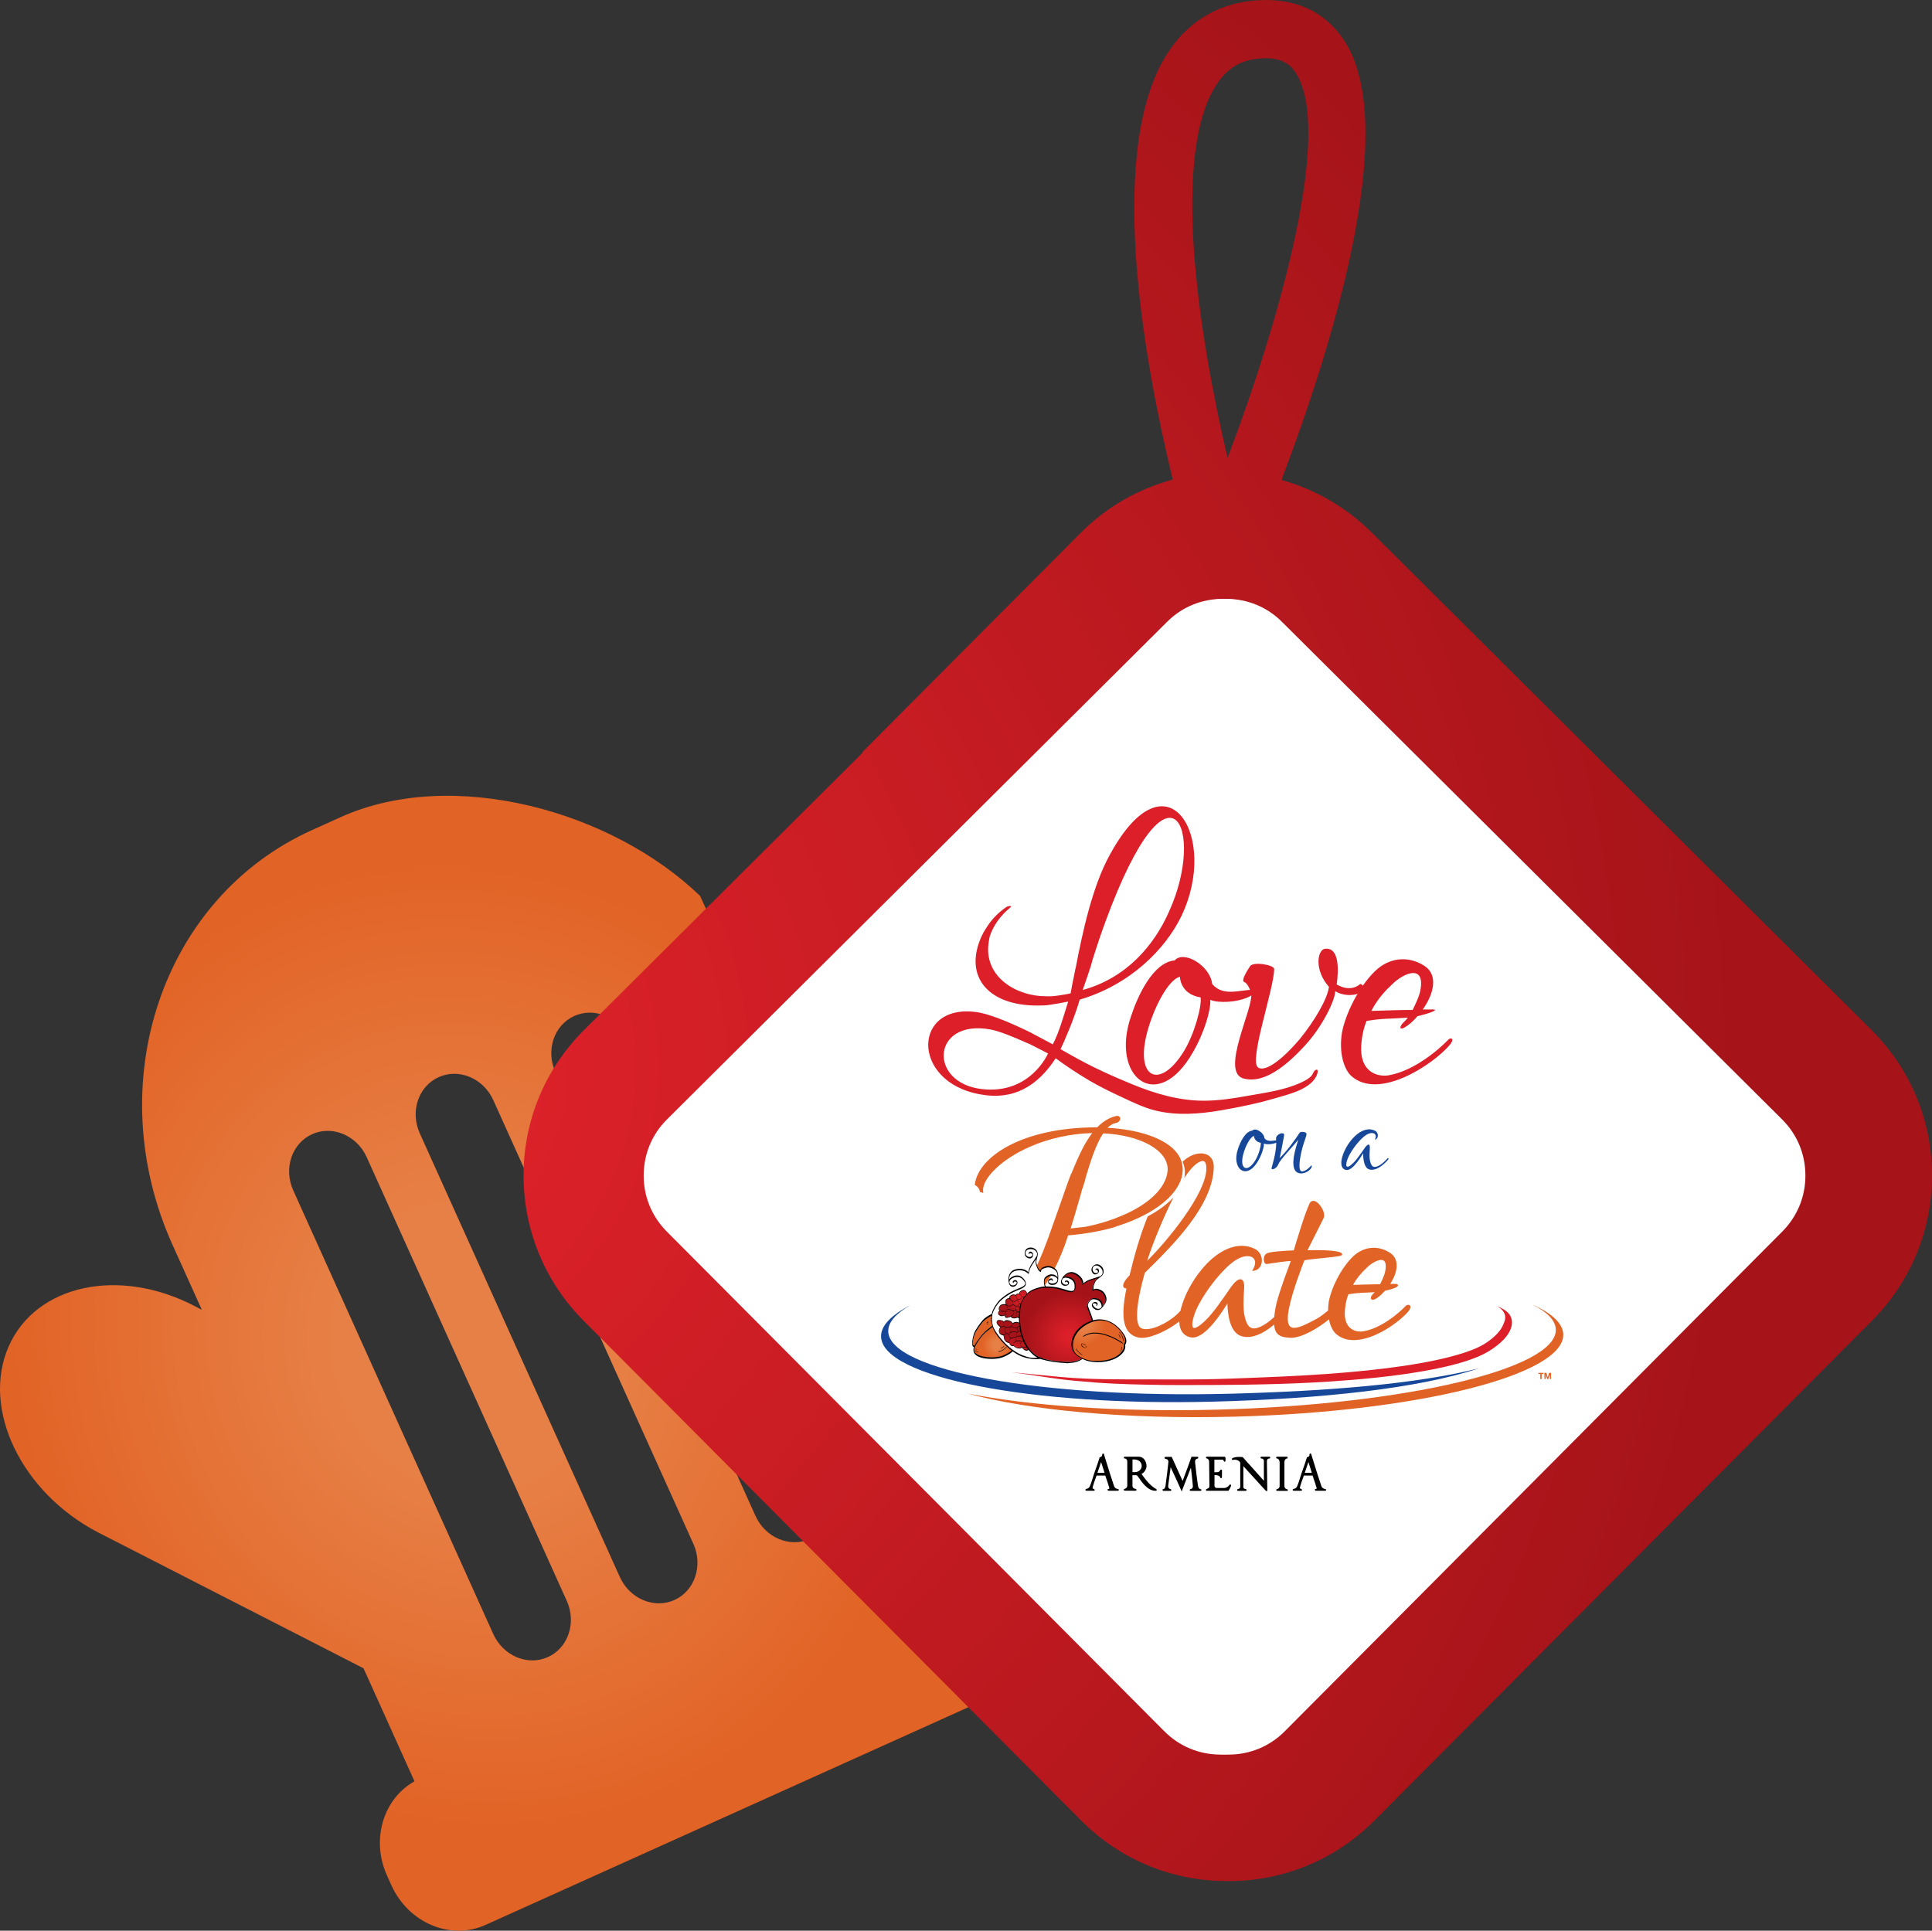 <!-- Generator: Adobe Illustrator 19.2.0, SVG Export Plug-In  -->
<svg version="1.1"
	 xmlns="http://www.w3.org/2000/svg" xmlns:xlink="http://www.w3.org/1999/xlink" xmlns:a="http://ns.adobe.com/AdobeSVGViewerExtensions/3.0/"
	 x="0px" y="0px" width="97.238px" height="97.184px" viewBox="0 0 97.238 97.184"
	 style="enable-background:new 0 0 97.238 97.184;" xml:space="preserve">
<rect x="0" y="0" width="97.238" height="97.184" fill="#333333" stroke="none"/>
<style type="text/css">
	.st0{fill:url(#SVGID_1_);}
	.st1{fill:#FFFFFF;}
	.st2{fill:url(#SVGID_2_);}
	.st3{fill:#164798;}
	.st4{fill:#E06225;}
	.st5{fill:#DC1F29;}
	.st6{fill:#E26326;}
	.st7{fill:url(#SVGID_3_);}
	.st8{fill:#010101;}
	.st9{fill:url(#SVGID_4_);}
	.st10{fill:url(#SVGID_5_);}
	.st11{fill:url(#SVGID_6_);}
	.st12{fill:url(#SVGID_7_);}
	.st13{fill:url(#SVGID_8_);}
	.st14{fill:url(#SVGID_9_);}
	.st15{fill:url(#SVGID_10_);}
	.st16{fill:url(#SVGID_11_);}
	.st17{fill:url(#SVGID_12_);}
	.st18{fill:url(#SVGID_13_);}
	.st19{fill:url(#SVGID_14_);}
	.st20{fill:url(#SVGID_15_);}
	.st21{fill:url(#SVGID_16_);}
	.st22{fill:url(#SVGID_17_);}
	.st23{fill:url(#SVGID_18_);}
	.st24{font-family:'HelveticaNeue-Bold';}
	.st25{font-size:0.436px;}
</style>
<defs>
</defs>
<g>
	
		<radialGradient id="SVGID_1_" cx="16.633" cy="63.044" r="25.866" gradientTransform="matrix(0.845 -0.381 0.411 0.912 -16.374 16.614)" gradientUnits="userSpaceOnUse">
		<stop  offset="0.277" style="stop-color:#E78046"/>
		<stop  offset="0.949" style="stop-color:#E26326"/>
	</radialGradient>
	<path class="st0" d="M18.296,83.975c0.931,2.065,1.857,4.119,2.565,5.689c-1.574,0.881-2.197,2.937-1.383,4.741l0.221,0.491
		c0.856,1.899,2.973,2.792,4.734,1.998l27.99-12.62c1.757-0.792,2.49-2.97,1.634-4.869l-0.221-0.491
		c-0.773-1.714-2.571-2.604-4.21-2.179c-0.918-2.036-2.206-4.892-3.398-7.536L35.237,45.098c-4.451-4.294-12.464-6.503-18.088-3.967
		l-1.45,0.654c-7.541,3.4-10.681,12.744-7.016,20.875l1.476,3.273l-0.333-0.175c-3.834-2.01-8.04-1.096-9.4,2.04
		c-1.359,3.137,0.647,7.312,4.479,9.321L18.296,83.975z M27.955,53.97c-0.497-1.101-0.072-2.369,0.949-2.829
		c1.023-0.461,2.255,0.059,2.752,1.16l10.068,22.33c0.497,1.101,0.07,2.369-0.953,2.83c-1.021,0.461-2.252-0.06-2.749-1.161
		L27.955,53.97z M21.128,57.048c-0.497-1.101-0.071-2.369,0.951-2.83c1.02-0.46,2.254,0.06,2.75,1.161l10.068,22.33
		c0.497,1.101,0.069,2.369-0.951,2.829c-1.021,0.461-2.253-0.059-2.75-1.16L21.128,57.048z M14.759,59.92
		c-0.497-1.101-0.072-2.369,0.949-2.829c1.021-0.461,2.254,0.06,2.75,1.161l10.068,22.33c0.497,1.101,0.07,2.369-0.951,2.829
		c-1.021,0.461-2.252-0.06-2.749-1.161L14.759,59.92z"/>
</g>
<polygon class="st1" points="94.31,60.763 59.722,92.431 36.989,67.601 35.924,51.599 63.122,26.698 "/>
<g>
	<radialGradient id="SVGID_2_" cx="17.907" cy="53.7" r="69.616" gradientUnits="userSpaceOnUse">
		<stop  offset="0.112" style="stop-color:#DC2129"/>
		<stop  offset="0.998" style="stop-color:#A61419"/>
	</radialGradient>
	<path class="st2" d="M94.189,51.843L69.02,26.786c-1.28-1.267-2.833-2.156-4.524-2.626c2.388-6.275,6.059-17.684,3.16-22.115
		c-0.929-1.419-2.38-2.137-4.294-2.034c-1.851,0.092-3.389,0.936-4.445,2.436c-3.349,4.757-1.353,15.689,0.108,21.693
		c-1.738,0.468-3.331,1.376-4.632,2.683L43.41,37.852c0.003,0.012,0.005,0.024,0.008,0.036L29.4,51.843
		c-1.956,1.946-3.044,4.544-3.049,7.307c-0.003,2.762,1.066,5.358,3.012,7.319l25.057,25.175c1.948,1.955,4.542,3.037,7.307,3.042
		l-0.001-0.006c0.046,0,0.091,0.006,0.137,0.006c2.765-0.005,5.358-1.087,7.307-3.042l25.057-25.175
		c1.946-1.96,3.015-4.556,3.012-7.319C97.233,56.387,96.146,53.789,94.189,51.843z M61.784,23.052
		C60.328,16.85,58.882,7.585,61.31,4.136c0.542-0.77,1.24-1.151,2.196-1.197l0.184-0.008c0.922,0,1.282,0.366,1.517,0.719
		C67.084,6.521,64.519,15.84,61.784,23.052z"/>
</g>
<path class="st1" d="M89.713,61.982l-25.057,25.17c-0.75,0.751-1.743,1.165-2.81,1.168c-0.272,0.001-0.539-0.026-0.8-0.078
	l-5.631-53.429l3.482-3.499c0.75-0.753,1.751-1.169,2.817-1.169c1.056-0.003,2.059,0.404,2.81,1.159L89.7,56.354
	c0.753,0.749,1.166,1.747,1.166,2.812C90.872,60.224,90.461,61.224,89.713,61.982z"/>
<path class="st1" d="M32.397,59.166c0-1.065,0.413-2.063,1.166-2.812l25.175-25.051c0.75-0.754,1.754-1.161,2.81-1.159
	c1.066,0,2.067,0.416,2.817,1.169l3.482,3.499l-5.631,53.429c-0.261,0.052-0.528,0.08-0.8,0.078
	c-1.066-0.002-2.059-0.417-2.81-1.168L33.55,61.982C32.802,61.224,32.392,60.224,32.397,59.166z"/>
<g>
	<path class="st3" d="M61.932,70.154c-9.462,0.248-17.175-1.156-17.227-3.135c-0.012-0.456,0.385-0.903,1.118-1.324
		c-0.963,0.497-1.494,1.036-1.479,1.589c0.054,2.045,7.538,3.509,16.718,3.269c5.507-0.144,10.324-0.663,13.374-1.677
		C71.326,69.659,66.877,70.025,61.932,70.154z"/>
	<path class="st4" d="M61.266,70.956c9.462-0.248,17.091-2.053,17.039-4.032c-0.012-0.456-0.432-0.881-1.185-1.263
		c0.987,0.446,1.546,0.956,1.56,1.509c0.054,2.045-7.344,3.898-16.524,4.139c-5.505,0.144-10.4-0.325-13.449-1.164
		C51.853,70.763,56.32,71.085,61.266,70.956z"/>
	<path class="st5" d="M59.713,69.436c0.291-0.001,0.582-0.003,0.873-0.007c0.929-0.013,1.858-0.054,2.786-0.09
		c0.776-0.03,1.552-0.065,2.327-0.11c0.718-0.041,1.436-0.091,2.153-0.154c0.648-0.056,1.296-0.123,1.941-0.205
		c0.571-0.072,1.141-0.155,1.708-0.256c0.485-0.086,0.968-0.185,1.445-0.308c0.476-0.123,0.957-0.264,1.406-0.468
		c0.124-0.056,0.245-0.119,0.361-0.19c0.299-0.185,0.605-0.433,0.808-0.722c0.055-0.078,0.101-0.162,0.138-0.25
		c0.062-0.146,0.123-0.297,0.09-0.458c-0.029-0.144-0.122-0.269-0.234-0.36c-0.063-0.051-0.137-0.102-0.211-0.137
		c0.266,0.126,0.59,0.258,0.725,0.54c0.096,0.2,0.084,0.432,0.003,0.635c-0.108,0.271-0.295,0.494-0.512,0.686
		c-0.362,0.32-0.757,0.557-1.205,0.738c-0.431,0.175-0.879,0.305-1.33,0.417c-0.566,0.14-1.14,0.249-1.716,0.342
		c-0.678,0.11-1.36,0.197-2.044,0.269c-0.772,0.082-1.546,0.145-2.321,0.195c-1.13,0.073-2.262,0.116-3.394,0.141
		c-0.324,0.007-0.648,0.013-0.972,0.018c-1.001,0.014-2.002,0.017-3.003,0.016c-0.28,0-0.561,0.002-0.841-0.002
		c-1.207-0.017-2.406-0.037-3.611-0.129c-0.348-0.027-0.696-0.056-1.043-0.089c-1.041-0.097-2.064-0.295-3.101-0.419
		c-0.074-0.009,1.559,0.15,2.451,0.233c1.507,0.14,3.025,0.119,4.536,0.122C58.521,69.436,59.117,69.439,59.713,69.436z"/>
	<path class="st5" d="M62.895,50.159c-0.629,0.315-1.597,0.339-1.984,0.169c0.048,0.46-0.29,1.646-0.871,2.638
		c-1.791,3.146-4.162,1.258-3.122-1.791c0.339-1.041,1.113-2.735,2.202-2.831c0.46-0.532,1.791,0.266,1.888,1.186
		c0.557,0.653,1.379,0.29,2.081,0.29C63.209,49.82,63.161,50.013,62.895,50.159z M59.386,49.166
		c-0.581,0.145-1.307,1.525-1.646,2.783c-0.629,2.347,0.629,2.904,1.815,1.016c0.581-0.92,0.944-2.372,0.871-2.759
		C59.386,50.038,59.386,49.166,59.386,49.166z"/>
	<path class="st3" d="M64.262,57.506c-0.206,0.103-0.523,0.111-0.65,0.055c0.016,0.15-0.095,0.539-0.285,0.864
		c-0.586,1.03-1.363,0.412-1.022-0.586c0.111-0.341,0.364-0.895,0.721-0.927c0.151-0.174,0.586,0.087,0.618,0.388
		c0.182,0.214,0.452,0.095,0.681,0.095C64.365,57.395,64.349,57.458,64.262,57.506z M63.114,57.181
		c-0.19,0.048-0.428,0.499-0.539,0.911c-0.206,0.768,0.206,0.951,0.594,0.333c0.19-0.301,0.309-0.776,0.285-0.903
		C63.114,57.466,63.114,57.181,63.114,57.181z"/>
	<path class="st5" d="M66.082,54.03c-0.086,0.215-0.421,0.38-0.612,0.467c-0.84,0.384-1.774,0.502-2.675,0.663
		c-0.729,0.131-1.462,0.245-2.204,0.246c-1.232,0.001-2.441-0.351-3.574-0.814c-1.054-0.431-2.079-0.895-3.07-1.458
		c-0.022-0.013-0.573-0.32-0.571-0.324c0.145-0.29,0.653-1.428,0.968-2.493c2.541-0.75,4.308-2.541,5.106-4.187
		c1.936-3.993-0.702-8.397-3.582-3.122c-0.895,1.597-1.404,4.017-1.718,5.663c-0.028,0.112-0.023,0.084-0.048,0.218
		c-0.097,0.46-0.169,0.823-0.218,1.113c-0.339,0.073-0.653,0.121-0.944,0.145c-0.19,0.009-0.192,0.002-0.315,0
		c-1.452,0-3.049-0.944-2.88-2.589c0.003,0.003,0.032-0.31,0.074-0.438c0.17-0.507,0.508-1.014,1.04-1.449
		c0.121-0.097-0.121-0.073-0.194-0.024c-0.436,0.29-0.799,0.678-1.041,1.089c-0.123,0.188-0.123,0.188-0.218,0.387
		c-0.944,2.057,0.363,3.606,3.098,3.485c0.179-0.005,0.126-0.004,0.29-0.024c0.315-0.048,0.629-0.097,0.968-0.169
		c-0.266,0.847-0.46,1.549-0.774,2.154c0,0-0.822-0.438-0.821-0.439c-0.126-0.062-0.118-0.06-0.219-0.118
		c-0.823-0.411-1.912-0.895-2.638-1.041c-3.388-0.605-3.533,3.485,0.024,4.114c1.67,0.315,2.88-0.411,3.799-1.815
		c0.531,0.393,1.094,0.762,1.661,1.1c0.535,0.318,1.096,0.589,1.66,0.852c0.561,0.262,1.128,0.542,1.733,0.686
		c1.058,0.252,2.162,0.168,3.224-0.012c0.937-0.159,1.877-0.352,2.789-0.621c0.668-0.196,1.844-0.46,2.098-1.221
		C66.396,53.764,66.179,53.788,66.082,54.03z M54.902,48.624c0.088-0.315,0.053-0.184,0.073-0.266
		c0.218-0.702,0.436-1.355,0.678-2.009c3.267-8.857,5.034-4.525,3.194-0.484c-0.75,1.718-2.154,3.364-4.356,3.969
		C54.636,49.422,54.781,49.011,54.902,48.624z M49.408,54.819c-2.71-0.315-2.517-3.533,0.436-3.001
		c0.508,0.097,1.234,0.411,1.839,0.678c0.117,0.046,0.117,0.046,0.218,0.097c0.484,0.242,0.847,0.436,0.847,0.436
		S51.853,55.109,49.408,54.819z"/>
	<path class="st5" d="M68.291,50.038c-0.339,0.097-0.774,0.048-1.089-0.145c0,0.436-0.629,1.767-1.525,2.735
		c-1.258,1.379-2.251,1.863-3.049,1.67c-1.283-0.266,0.508-3.606,0.339-4.308c-0.048-0.194-0.194-0.508-0.339-0.557
		c-0.145-0.048,0-0.363,0.29-0.799c0.145-0.242,1.21-0.073,1.21,0.145c0,0.992-1.307,4.671-0.799,4.961
		c0.387,0.242,1.283-0.484,2.081-1.428c0.75-0.92,1.404-2.033,1.476-2.638c-0.75-0.847-0.581-1.839-0.218-1.912
		c0.944-0.145,0.605,1.791,0.605,1.791c0.75,0.436,1.186-0.024,1.186-0.024C68.727,49.578,68.581,49.941,68.291,50.038z"/>
	<path class="st5" d="M68.002,54.152c-0.339-0.315-0.629-1.113-0.46-2.178c0.169-0.895,0.799-2.251,1.67-3.098
		c0.678-0.653,1.621-0.799,2.468-0.266c0.726,0.46,0.484,1.428-0.073,2.202h0.484c0.411,0-0.218,0.218-0.75,0.339
		c-0.145,0.169-0.315,0.339-0.484,0.46c-0.46,0.339-0.436,0.073-0.242-0.121c0.073-0.073,0.169-0.169,0.242-0.266
		c-0.968,0.073-1.258,0.024-2.081,0.169c-0.145,0.363-0.242,0.799-0.266,1.258c-0.073,1.258,0.75,1.573,1.379,1.476
		c1.283-0.218,2.541-1.307,3.001-1.791c0.145-0.145,0.339-0.048,0.073,0.266C72.116,53.595,69.382,55.41,68.002,54.152z
		 M70.059,49.554c-0.315,0.29-0.726,0.726-1.041,1.331c0.895-0.024,1.379-0.048,2.081-0.048c0.169-0.339,0.315-0.678,0.363-0.871
		C71.802,48.489,70.664,48.949,70.059,49.554z"/>
	<path class="st3" d="M65.942,58.861c-0.087,0.095-0.309,0.238-0.531,0.198c-0.65-0.111-0.103-1.529-0.071-1.687
		c-0.222,0.285-0.919,1.006-0.998,1.228c-0.087,0.238-0.38,0.333-0.341,0.182c0.04-0.174,0.285-0.895,0.222-1.458
		c-0.024-0.238,0.46-0.412,0.404-0.151c-0.055,0.269-0.19,1.062-0.23,1.125c0.317-0.285,0.8-0.943,1.006-1.268
		c0.055-0.095,0.333-0.055,0.349,0.024c0.032,0.111-0.119,0.372-0.23,0.832c-0.119,0.491-0.206,1.101,0.024,1.077
		c0.198-0.024,0.38-0.214,0.444-0.293C66.037,58.623,66.045,58.758,65.942,58.861z"/>
	<path class="st3" d="M68.904,58.861c-0.325-0.111-0.293-0.8-0.293-0.808c0-0.024-0.491,0.887-0.848,0.84
		c-0.531-0.079-0.158-1.149,0.436-1.711c0.309-0.285,0.673-0.436,1.014-0.261c0.198,0.111,0.166,0.412-0.016,0.444
		c0.174-0.309-0.158-0.491-0.562-0.143c-0.317,0.269-0.658,0.745-0.8,1.085c-0.151,0.388-0.095,0.594,0.269,0.238
		c0.174-0.166,0.396-0.491,0.586-0.768c0.135-0.182,0.261-0.254,0.254,0.008c-0.016,0.214-0.024,0.444,0,0.602
		c0.063,0.325,0.174,0.444,0.475,0.277c0.214-0.119,0.388-0.333,0.42-0.364c0.024-0.016,0.055,0.032,0.055,0.032
		C69.871,58.377,69.348,59.003,68.904,58.861z"/>
	<g>
		<g>
			<path d="M55.804,75.002h-0.008c-0.011,0-0.011-0.006-0.011-0.009c0,0,0-0.006,0.006-0.006c0.017,0,0.079-0.003,0.079-0.073v-0.02
				c-0.008-0.062-0.195-0.612-0.214-0.657h-0.491c-0.037,0.093-0.214,0.587-0.214,0.666v0.006c0.006,0.048,0.056,0.065,0.09,0.076
				l0.008,0.003c0.003,0,0.006,0.006,0.006,0.008c0,0.003-0.003,0.006-0.006,0.006h-0.333c-0.028,0-0.048,0-0.048-0.003
				c0-0.006,0.003-0.017,0.011-0.017c0.082-0.014,0.158-0.051,0.203-0.147c0.076-0.161,0.172-0.502,0.228-0.671
				c0.073-0.209,0.203-0.564,0.265-0.778c0.054-0.006,0.135-0.068,0.135-0.147v-0.02c0-0.011,0.003-0.014,0.006-0.014
				c0.003,0,0.006,0,0.008,0.003c-0.006,0,0.169,0.558,0.319,1.027c0.076,0.234,0.149,0.446,0.183,0.556
				c0.042,0.135,0.147,0.195,0.231,0.197c0.011,0,0.014,0.006,0.014,0.008c0,0.006-0.006,0.006-0.014,0.006H55.804z M55.643,74.176
				c-0.02-0.056-0.206-0.66-0.228-0.697c-0.025,0.082-0.214,0.643-0.234,0.697H55.643z"/>
			<path d="M56.258,75.04h-0.454c-0.037,0-0.057-0.019-0.057-0.046v-0.038l0.043-0.006c0.041,0,0.041-0.022,0.041-0.036v-0.02
				c-0.006-0.045-0.161-0.505-0.203-0.62H55.19c-0.058,0.152-0.203,0.566-0.203,0.628c0.002,0.024,0.032,0.035,0.065,0.046
				c0.022,0.001,0.04,0.025,0.04,0.047v0.038l-0.043,0.006h-0.333c-0.05,0-0.086,0-0.086-0.04c0-0.027,0.018-0.054,0.049-0.054
				c0.081-0.015,0.135-0.053,0.169-0.125c0.054-0.114,0.119-0.324,0.172-0.493c0.021-0.066,0.039-0.127,0.055-0.174l0.05-0.141
				c0.074-0.207,0.165-0.466,0.215-0.636l0.007-0.024l0.025-0.003c0.036-0.004,0.102-0.052,0.102-0.109v-0.02
				c0-0.041,0.027-0.052,0.043-0.052h0.016l0.019,0.014l0.024,0.024l-0.01,0.012c0.025,0.089,0.163,0.533,0.314,1.005
				c0.035,0.108,0.07,0.211,0.1,0.302c0.035,0.106,0.065,0.195,0.083,0.254c0.038,0.122,0.13,0.169,0.197,0.171h0
				c0.032,0,0.05,0.024,0.05,0.046C56.31,75.004,56.307,75.04,56.258,75.04z M55.897,74.965h0.201
				c-0.045-0.036-0.084-0.088-0.107-0.163c-0.018-0.059-0.048-0.147-0.083-0.252c-0.03-0.091-0.065-0.195-0.1-0.303
				c-0.168-0.525-0.25-0.785-0.288-0.916c-0.025,0.039-0.065,0.068-0.102,0.083l0.028,0.046c0.016,0.025,0.073,0.202,0.18,0.542
				c0.026,0.082,0.046,0.146,0.052,0.162l0.017,0.05h-0.011l0.004,0.009c0.019,0.044,0.208,0.601,0.217,0.667l0,0.025
				C55.907,74.933,55.903,74.95,55.897,74.965z M54.824,74.965h0.109c-0.011-0.014-0.018-0.03-0.021-0.051l0-0.01
				c0-0.014,0.004-0.039,0.012-0.07c-0.003,0.006-0.006,0.012-0.008,0.018C54.894,74.899,54.863,74.937,54.824,74.965z
				 M55.234,74.138h0.358c-0.009-0.029-0.022-0.069-0.036-0.115c-0.038-0.121-0.099-0.314-0.138-0.43
				C55.365,73.75,55.273,74.022,55.234,74.138z"/>
		</g>
		<g>
			<path d="M58.173,74.985c0.006,0.003,0.008,0.009,0.008,0.011c0,0.003-0.003,0.006-0.008,0.006h-0.028
				c-0.341,0-0.626-0.386-0.776-0.612c-0.048-0.073-0.127-0.169-0.164-0.172h-0.248c0,0.062,0.003,0.355,0.003,0.573
				c0,0.124,0.096,0.183,0.195,0.192c0.006,0.003,0.008,0.009,0.008,0.011c0,0.003-0.003,0.006-0.008,0.009h-0.547
				c-0.006-0.003-0.008-0.006-0.008-0.011c0-0.003,0-0.006,0.006-0.009c0.121-0.028,0.169-0.116,0.169-0.197V73.55
				c0-0.088-0.085-0.178-0.166-0.178c-0.003,0-0.006-0.003-0.006-0.006c0-0.003,0.003-0.006,0.006-0.006h0.685
				c0.31,0,0.375,0.316,0.375,0.423c0,0.166-0.121,0.35-0.274,0.386c0.028,0.048,0.195,0.279,0.296,0.398
				C57.812,74.712,57.984,74.884,58.173,74.985z M57.499,73.789c0-0.2-0.149-0.344-0.367-0.361c-0.014,0-0.048-0.003-0.082-0.003
				c-0.042,0-0.082,0.003-0.09,0.02v0.694h0.138c0.034,0,0.065,0,0.09-0.006C57.397,74.1,57.499,73.93,57.499,73.789z"/>
			<path d="M58.173,75.04h-0.028c-0.39,0-0.704-0.473-0.807-0.629c-0.057-0.087-0.119-0.15-0.137-0.156l-0.206,0
				c0,0.025,0,0.059,0.001,0.098c0.001,0.121,0.002,0.295,0.002,0.437c0,0.13,0.123,0.151,0.16,0.154l0.013,0.004
				c0.018,0.009,0.029,0.027,0.029,0.045c0,0.01-0.004,0.029-0.029,0.042l-0.017,0.004l-0.564-0.004
				c-0.025-0.013-0.029-0.034-0.029-0.045c0-0.025,0.017-0.037,0.027-0.042c0.138-0.033,0.148-0.134,0.148-0.164V73.55
				c0-0.067-0.067-0.14-0.129-0.14H56.57l-0.006-0.043c0-0.023,0.02-0.043,0.043-0.043h0.685c0.337,0,0.413,0.341,0.413,0.46
				c0,0.171-0.112,0.344-0.253,0.406c0.057,0.083,0.183,0.256,0.267,0.353c0.109,0.13,0.28,0.306,0.472,0.409
				c0.017,0.008,0.028,0.026,0.028,0.044C58.219,75.021,58.199,75.04,58.173,75.04z M56.728,74.965h0.275
				c-0.047-0.037-0.081-0.093-0.081-0.174c0-0.141-0.001-0.315-0.002-0.436c0-0.065-0.001-0.115-0.001-0.136v-0.038h0.286
				c0.072,0.005,0.175,0.158,0.195,0.189c0.088,0.133,0.341,0.515,0.649,0.584c-0.158-0.108-0.295-0.251-0.388-0.362
				c-0.1-0.117-0.269-0.35-0.3-0.403l-0.026-0.044l0.049-0.012c0.13-0.031,0.245-0.195,0.245-0.35c0-0.004-0.009-0.385-0.338-0.385
				h-0.102c0.21,0.038,0.346,0.19,0.346,0.391c0,0.162-0.117,0.345-0.342,0.381c-0.027,0.006-0.061,0.006-0.096,0.006h-0.176
				l0.004-0.748c0.007-0.015,0.02-0.024,0.036-0.03h-0.217c0.04,0.041,0.066,0.096,0.066,0.151v1.235
				C56.812,74.846,56.788,74.915,56.728,74.965z M56.998,74.102h0.101c0.031,0,0.061,0,0.082-0.005
				c0.185-0.03,0.281-0.177,0.281-0.307c0-0.178-0.133-0.308-0.332-0.324c-0.003,0-0.012,0-0.024-0.001
				c-0.016-0.001-0.035-0.002-0.055-0.002c-0.028,0-0.044,0.002-0.053,0.003V74.102z"/>
		</g>
		<g>
			<path d="M60.418,74.994c0.008,0,0.011,0.006,0.011,0.009c0,0.003-0.003,0.006-0.009,0.006h-0.496
				c-0.006,0-0.008-0.003-0.008-0.006c0-0.003,0.006-0.006,0.011-0.009c0.118-0.011,0.149-0.118,0.149-0.186v-0.009
				c-0.011-0.172-0.096-0.922-0.118-1.066c-0.023,0.054-0.336,0.849-0.485,1.241c-0.039-0.102-0.525-1.159-0.575-1.247
				c-0.014,0.102-0.124,0.959-0.141,1.063l-0.003,0.025c0,0.09,0.082,0.178,0.152,0.178c0.006,0.003,0.008,0.006,0.008,0.009
				c0,0.003-0.003,0.006-0.008,0.006h-0.347c-0.006,0-0.008-0.003-0.008-0.006c0-0.003,0.003-0.006,0.006-0.006
				c0.087-0.006,0.133-0.135,0.141-0.195c0.028-0.223,0.107-0.795,0.147-1.204v-0.023c0-0.104-0.073-0.172-0.183-0.181
				c-0.006,0-0.011-0.006-0.011-0.011c0-0.006,0.006-0.011,0.011-0.011h0.288l0.575,1.269c0.006,0,0.417-1.1,0.471-1.275h0.268
				c0.008,0,0.011,0.003,0.011,0.009c0,0.006-0.003,0.009-0.011,0.011c-0.127,0.031-0.152,0.11-0.152,0.186
				c0,0.017,0,0.034,0.003,0.051c0.034,0.361,0.093,0.818,0.141,1.148C60.268,74.875,60.31,74.985,60.418,74.994z"/>
			<path d="M59.473,75.079l-0.035-0.091c-0.033-0.085-0.379-0.842-0.519-1.134c-0.007,0.053-0.016,0.12-0.025,0.192
				c-0.037,0.288-0.089,0.682-0.1,0.751l-0.003,0.023c0,0.067,0.066,0.136,0.115,0.136l0.017,0.004
				c0.026,0.013,0.029,0.032,0.029,0.042c0,0.024-0.02,0.043-0.046,0.043h-0.347c-0.026,0-0.046-0.019-0.046-0.043v-0.038
				l0.043-0.006c0.056-0.004,0.096-0.109,0.104-0.162l0.024-0.185c0.036-0.277,0.091-0.697,0.122-1.018l0-0.019
				c0-0.082-0.056-0.136-0.149-0.143h0c-0.024,0-0.046-0.022-0.046-0.049c0-0.027,0.022-0.049,0.049-0.049h0.312l0.549,1.211
				c0.098-0.254,0.392-1.043,0.437-1.19l0.008-0.027h0.296c0.034,0,0.049,0.024,0.049,0.046c0,0.01-0.004,0.036-0.037,0.047
				c-0.112,0.027-0.126,0.091-0.126,0.15c0,0.015,0,0.03,0.002,0.045c0.035,0.371,0.096,0.836,0.141,1.149
				c0.011,0.083,0.043,0.184,0.129,0.191h0c0.027,0,0.046,0.024,0.046,0.046c0,0.024-0.02,0.043-0.046,0.043h-0.496
				c-0.026,0-0.046-0.019-0.046-0.043c0-0.026,0.023-0.037,0.032-0.042l0.013-0.004c0.11-0.01,0.115-0.126,0.115-0.149
				c-0.009-0.146-0.066-0.66-0.099-0.927c-0.1,0.253-0.315,0.801-0.432,1.107L59.473,75.079z M60.056,74.97h0.238
				c-0.039-0.044-0.065-0.109-0.077-0.194c-0.045-0.313-0.107-0.78-0.141-1.149c-0.003-0.016-0.003-0.035-0.003-0.054
				c0-0.073,0.023-0.129,0.068-0.168h-0.119c-0.048,0.145-0.198,0.551-0.246,0.679c-0.019,0.05-0.036,0.097-0.052,0.139
				c0.102-0.259,0.187-0.476,0.199-0.503l0.051-0.122l0.02,0.131c0.023,0.144,0.107,0.894,0.119,1.069l0,0.011
				C60.114,74.866,60.095,74.927,60.056,74.97z M58.668,74.97h0.114c-0.028-0.03-0.05-0.068-0.06-0.109
				C58.711,74.897,58.693,74.937,58.668,74.97z M58.879,73.621l0.051,0.088c0.044,0.076,0.417,0.887,0.541,1.166
				c0.026-0.069,0.056-0.145,0.087-0.225c-0.015,0.029-0.023,0.029-0.034,0.029h-0.024l-0.575-1.269h-0.118
				c0.048,0.039,0.076,0.096,0.076,0.165v0.023C58.881,73.605,58.88,73.613,58.879,73.621z"/>
		</g>
		<g>
			<path d="M61.9,74.779c0.003-0.009,0.011-0.017,0.017-0.017c0.003,0,0.006,0.003,0.006,0.008
				c-0.023,0.082-0.076,0.181-0.116,0.231H60.75c-0.008,0-0.017-0.003-0.017-0.009c0-0.003,0.006-0.009,0.017-0.011
				c0.09-0.028,0.155-0.07,0.158-0.172v-0.037c0-0.183-0.014-0.818-0.014-1.207c0-0.087-0.073-0.18-0.144-0.186
				c-0.011-0.003-0.017-0.008-0.017-0.011c0-0.003,0.006-0.006,0.017-0.006c0.279,0,0.852,0.003,0.852,0.003h0.009
				c0.025,0,0.028,0,0.031,0.025v0.138c0,0.006-0.003,0.011-0.008,0.011c-0.006,0-0.008-0.006-0.011-0.02
				c-0.008-0.079-0.068-0.085-0.127-0.085h-0.395c-0.017,0-0.017,0.003-0.017,0.022v0.685h0.116c0.096,0,0.209-0.008,0.248-0.124
				c0.003-0.006,0.006-0.008,0.011-0.008s0.008,0.003,0.008,0.008c0,0.025-0.003,0.243-0.003,0.339c0,0.006-0.003,0.011-0.006,0.011
				c-0.003,0-0.006-0.003-0.009-0.008c-0.031-0.121-0.169-0.147-0.299-0.147l-0.048,0.003c-0.009,0-0.014,0.006-0.014,0.014v0.578
				c0.006,0.068,0.076,0.127,0.144,0.127h0.384C61.734,74.937,61.838,74.864,61.9,74.779z"/>
			<path d="M61.826,75.04H60.75c-0.036,0-0.055-0.023-0.055-0.046c0-0.022,0.018-0.041,0.046-0.048
				c0.092-0.029,0.127-0.066,0.129-0.137v-0.036c0-0.075-0.002-0.224-0.005-0.401c-0.004-0.256-0.009-0.576-0.009-0.807
				c0-0.072-0.062-0.145-0.109-0.149c-0.034-0.008-0.051-0.027-0.051-0.049c0-0.016,0.011-0.043,0.055-0.043
				c0.279,0,0.852,0.003,0.852,0.003c0.047,0,0.071,0.01,0.077,0.059l0,0.142c0,0.027-0.02,0.049-0.046,0.049
				c-0.025,0-0.041-0.017-0.048-0.05c-0.005-0.044-0.023-0.054-0.09-0.054H61.12l0,0.633h0.078c0.11,0,0.185-0.017,0.213-0.099
				c0.015-0.03,0.036-0.034,0.047-0.034c0.026,0,0.046,0.02,0.046,0.046l-0.001,0.08c-0.001,0.079-0.002,0.195-0.002,0.258
				c0,0.027-0.019,0.049-0.043,0.049c-0.01,0-0.029-0.004-0.042-0.029c-0.023-0.087-0.109-0.126-0.265-0.126l-0.025,0.002v0.556
				c0.004,0.044,0.057,0.089,0.106,0.089h0.384c0.109,0,0.201-0.071,0.252-0.139c0.009-0.018,0.028-0.036,0.05-0.036
				c0.024,0,0.043,0.02,0.043,0.046l-0.001,0.01c-0.024,0.088-0.081,0.192-0.122,0.244L61.826,75.04z M61.697,74.965h0.091
				c0.012-0.017,0.024-0.037,0.037-0.059C61.785,74.933,61.742,74.953,61.697,74.965z M60.872,74.965h0.303
				c-0.065-0.024-0.118-0.084-0.124-0.151l0-0.581c0-0.025,0.015-0.044,0.038-0.05h-0.043v-0.723c0-0.014,0-0.048,0.034-0.058
				c-0.075,0-0.15,0-0.217,0c0.04,0.043,0.069,0.105,0.069,0.165c0,0.231,0.005,0.549,0.009,0.806
				c0.003,0.177,0.005,0.327,0.005,0.402v0.037C60.943,74.885,60.913,74.932,60.872,74.965z M61.232,74.182
				c0.086,0.009,0.15,0.033,0.194,0.072c0-0.045,0.001-0.093,0.001-0.134C61.371,74.171,61.291,74.18,61.232,74.182z M61.554,73.404
				c0.017,0.003,0.034,0.009,0.049,0.018v-0.018C61.595,73.404,61.578,73.404,61.554,73.404z"/>
		</g>
		<g>
			<path d="M63.883,73.378c-0.135,0-0.158,0.124-0.158,0.161c0,0.158,0.02,1.379,0.02,1.472c0,0.006-0.003,0.006-0.006,0.006
				c-0.006,0-1.159-1.272-1.199-1.311v1.151c0,0.051,0.048,0.135,0.155,0.135c0.003,0,0.006,0.006,0.006,0.008
				c0,0.003,0,0.006-0.008,0.006h-0.384c-0.006,0-0.008-0.003-0.008-0.006c0-0.003,0.003-0.008,0.008-0.008
				c0.076,0,0.15-0.079,0.15-0.141v-1.238c-0.071-0.133-0.209-0.175-0.319-0.175c-0.037,0-0.07,0.011-0.096,0.011
				c-0.006,0-0.008-0.003-0.008-0.006c0-0.003,0.003-0.009,0.008-0.009c0.104-0.051,0.203-0.062,0.316-0.062
				c0.051,0,0.102,0.003,0.161,0.006c0.02,0.003,0.11,0.116,0.133,0.141c0.189,0.203,0.917,1.032,0.996,1.111
				c0.003,0,0.003-0.014,0.003-0.017c0-0.037-0.003-0.443-0.003-0.747c0-0.161,0.003-0.293,0.003-0.33
				c0-0.065-0.048-0.158-0.164-0.158c-0.006,0-0.008-0.006-0.008-0.009c0-0.006,0.003-0.008,0.008-0.008h0.395
				c0.006,0,0.008,0.003,0.008,0.008C63.891,73.372,63.888,73.378,63.883,73.378z"/>
			<path d="M63.739,75.054c-0.02,0-0.02,0-0.712-0.761c-0.176-0.193-0.356-0.391-0.449-0.492v1.055c0,0.026,0.028,0.098,0.118,0.098
				c0.026,0,0.043,0.024,0.043,0.046c0,0.025-0.019,0.043-0.046,0.043h-0.384c-0.026,0-0.046-0.019-0.046-0.043
				c0-0.022,0.018-0.046,0.046-0.046c0.054,0,0.112-0.061,0.112-0.104v-1.228c-0.076-0.132-0.221-0.147-0.281-0.147
				c-0.018,0-0.035,0.003-0.05,0.006c-0.017,0.003-0.032,0.005-0.046,0.005c-0.026,0-0.046-0.019-0.046-0.043
				c0-0.019,0.013-0.039,0.034-0.045c0.117-0.056,0.227-0.063,0.328-0.063c0.045,0,0.09,0.002,0.14,0.005l0.022,0.001
				c0.026,0.004,0.048,0.022,0.138,0.129l0.021,0.025c0.094,0.101,0.318,0.353,0.535,0.598c0.159,0.179,0.312,0.351,0.397,0.445
				v-0.018c-0.001-0.145-0.002-0.428-0.002-0.654c0-0.109,0.001-0.205,0.002-0.267l0.001-0.063c0-0.047-0.034-0.12-0.126-0.12
				c-0.028,0-0.046-0.024-0.046-0.046c0-0.026,0.02-0.046,0.046-0.046h0.395c0.026,0,0.046,0.02,0.046,0.046
				c0,0.022-0.019,0.046-0.046,0.046c-0.119,0-0.12,0.122-0.12,0.123c0,0.089,0.006,0.515,0.012,0.892
				c0.004,0.287,0.008,0.54,0.008,0.581v0.038L63.739,75.054z M62.442,74.968h0.108c-0.031-0.034-0.048-0.076-0.048-0.112v-1.241
				l0.064,0.064c0.018,0.018,0.249,0.271,0.515,0.564c0.231,0.254,0.506,0.556,0.624,0.684c-0.001-0.106-0.004-0.292-0.007-0.496
				c-0.004-0.299-0.009-0.63-0.011-0.798c-0.001,0.06-0.002,0.142-0.002,0.233c0,0.226,0.002,0.508,0.002,0.653l0,0.094
				c0,0.047-0.025,0.054-0.04,0.054h-0.016l-0.011-0.011c-0.041-0.041-0.245-0.271-0.462-0.515
				c-0.217-0.244-0.441-0.497-0.535-0.597l-0.023-0.027c-0.02-0.024-0.073-0.087-0.093-0.103l-0.014-0.001
				c-0.087-0.004-0.158-0.008-0.24,0c0.103,0.027,0.187,0.09,0.235,0.18l0.004,0.018v1.238
				C62.496,74.889,62.475,74.933,62.442,74.968z M63.632,73.398c0.034,0.035,0.052,0.081,0.056,0.122
				c0.004-0.034,0.018-0.083,0.052-0.122H63.632z"/>
		</g>
		<g>
			<path d="M64.766,74.996c0.008,0,0.011,0.003,0.011,0.006c0,0.003,0,0.006-0.006,0.006h-0.491c-0.008,0-0.011-0.006-0.011-0.009
				c0-0.003,0.003-0.006,0.011-0.006c0.085-0.003,0.161-0.107,0.161-0.181V73.6c0-0.079-0.056-0.22-0.164-0.22
				c-0.008,0-0.011-0.006-0.011-0.008c0-0.003,0.006-0.009,0.011-0.009h0.482c0.008,0,0.011,0.006,0.011,0.009
				c0,0.003-0.003,0.011-0.011,0.011c-0.099,0-0.152,0.132-0.152,0.2v1.23C64.608,74.881,64.679,74.994,64.766,74.996z"/>
			<path d="M64.772,75.045h-0.491c-0.031,0-0.049-0.023-0.049-0.046c0-0.021,0.017-0.043,0.049-0.043
				c0.059-0.002,0.123-0.086,0.123-0.143V73.6c0-0.064-0.048-0.183-0.126-0.183c-0.03,0-0.049-0.024-0.049-0.046
				c0-0.025,0.023-0.046,0.049-0.046h0.482c0.031,0,0.049,0.023,0.049,0.046c0,0.024-0.02,0.049-0.049,0.049
				c-0.07,0-0.115,0.107-0.115,0.163v1.23c0,0.053,0.059,0.144,0.122,0.146h0c0.031,0,0.048,0.022,0.048,0.043v0.038L64.772,75.045z
				 M64.407,74.97h0.234c-0.043-0.047-0.07-0.11-0.07-0.157v-1.23c0-0.051,0.025-0.13,0.073-0.183h-0.242
				c0.052,0.057,0.078,0.142,0.078,0.199v1.213C64.479,74.865,64.45,74.926,64.407,74.97z"/>
		</g>
		<g>
			<path d="M66.238,75.002H66.23c-0.011,0-0.011-0.006-0.011-0.009c0,0,0-0.006,0.006-0.006c0.017,0,0.079-0.003,0.079-0.073v-0.02
				c-0.008-0.062-0.195-0.612-0.214-0.657h-0.491c-0.037,0.093-0.214,0.587-0.214,0.666v0.006c0.006,0.048,0.056,0.065,0.09,0.076
				l0.008,0.003c0.003,0,0.006,0.006,0.006,0.008c0,0.003-0.003,0.006-0.006,0.006h-0.333c-0.028,0-0.048,0-0.048-0.003
				c0-0.006,0.003-0.017,0.011-0.017c0.082-0.014,0.158-0.051,0.203-0.147c0.076-0.161,0.172-0.502,0.228-0.671
				c0.073-0.209,0.203-0.564,0.265-0.778c0.054-0.006,0.135-0.068,0.135-0.147v-0.02c0-0.011,0.003-0.014,0.006-0.014
				c0.003,0,0.006,0,0.008,0.003c-0.006,0,0.169,0.558,0.319,1.027c0.076,0.234,0.149,0.446,0.183,0.556
				c0.042,0.135,0.147,0.195,0.231,0.197c0.011,0,0.014,0.006,0.014,0.008c0,0.006-0.006,0.006-0.014,0.006H66.238z M66.077,74.176
				c-0.02-0.056-0.206-0.66-0.228-0.697c-0.025,0.082-0.214,0.643-0.234,0.697H66.077z"/>
			<path d="M66.692,75.04h-0.454c-0.037,0-0.057-0.019-0.057-0.046v-0.038l0.043-0.006c0.041,0,0.041-0.022,0.041-0.036v-0.02
				c-0.007-0.045-0.161-0.505-0.203-0.62h-0.439c-0.058,0.152-0.203,0.566-0.203,0.628c0.002,0.024,0.032,0.035,0.065,0.046
				c0.022,0.001,0.04,0.025,0.04,0.047v0.038l-0.043,0.006h-0.333c-0.05,0-0.086,0-0.086-0.04c0-0.027,0.018-0.054,0.049-0.054
				c0.081-0.015,0.135-0.053,0.169-0.125c0.054-0.114,0.119-0.325,0.172-0.494c0.02-0.066,0.039-0.126,0.055-0.173l0.049-0.139
				c0.074-0.208,0.166-0.467,0.215-0.638l0.007-0.024l0.025-0.003c0.036-0.004,0.102-0.052,0.102-0.109v-0.02
				c0-0.041,0.027-0.052,0.043-0.052h0.016l0.019,0.014l0.024,0.024L66,73.218c0.025,0.089,0.163,0.533,0.314,1.005
				c0.035,0.108,0.07,0.211,0.1,0.302c0.035,0.106,0.065,0.195,0.083,0.254c0.038,0.122,0.13,0.169,0.197,0.171h0
				c0.032,0,0.05,0.024,0.05,0.046C66.744,75.004,66.741,75.04,66.692,75.04z M66.331,74.965h0.201
				c-0.045-0.036-0.084-0.088-0.107-0.163c-0.018-0.059-0.048-0.147-0.083-0.252c-0.03-0.091-0.065-0.195-0.1-0.303
				c-0.168-0.525-0.25-0.785-0.288-0.916c-0.025,0.039-0.065,0.068-0.102,0.083l0.029,0.046c0.016,0.025,0.073,0.202,0.18,0.542
				c0.026,0.082,0.046,0.146,0.052,0.162l0.017,0.05h-0.011l0.004,0.009c0.019,0.044,0.208,0.601,0.217,0.667l0,0.025
				C66.341,74.933,66.337,74.95,66.331,74.965z M65.258,74.965h0.109c-0.011-0.014-0.018-0.03-0.021-0.051l0-0.01
				c0-0.014,0.004-0.038,0.012-0.069c-0.003,0.006-0.005,0.012-0.008,0.018C65.327,74.899,65.297,74.937,65.258,74.965z
				 M65.668,74.138h0.358c-0.009-0.029-0.022-0.069-0.036-0.114c-0.038-0.121-0.099-0.314-0.138-0.43
				C65.799,73.75,65.708,74.022,65.668,74.138z"/>
		</g>
	</g>
	<g>
		<path class="st6" d="M59.522,58.983c0.029-0.388-0.094-0.74-0.367-1.047c-0.576-0.648-1.846-1.081-3.413-1.167
			c0.145-0.139,0.281-0.217,0.423-0.243c0.145-0.026,0.226-0.142,0.218-0.233c-0.005-0.057-0.049-0.123-0.156-0.123
			c-0.008,0-0.016,0-0.031,0.002c-0.341,0.068-0.677,0.267-0.971,0.574l-0.028,0c-3.735,0-5.947,1.474-6.132,2.861l-0.005,0.038
			l0.034,0.018c0.113,0.062,0.193,0.171,0.226,0.308l0.015,0.035l0.034,0.008c0.013,0.003,0.026,0.006,0.039,0.01l0.08,0.024
			l-0.008-0.083c-0.025-0.262,0.132-0.597,0.443-0.944c0.85-0.949,2.733-1.922,5.05-1.987c-0.382,0.493-0.691,1.155-1.054,2.047
			c-0.031,0.04-0.054,0.108-0.063,0.139l0,0c-0.06,0.151-0.114,0.304-0.17,0.467c-0.041,0.117-0.082,0.235-0.127,0.356
			c-0.038,0.121-0.122,0.364-0.139,0.4c-0.222,0.631-0.451,1.284-0.679,1.914c-0.578,1.583-1.446,3.474-3.039,4.056l-0.059,0.021
			l0.028,0.056c0.041,0.083,0.062,0.176,0.06,0.269l-0.001,0.073l0.071-0.018c1.664-0.411,2.947-1.821,3.813-4.195l0.145-0.435
			c0.853-0.072,1.638-0.211,2.336-0.415c0.057-0.021,0.075-0.032,0.158-0.058C58.182,61.097,59.434,60.052,59.522,58.983z
			 M54.616,59.39l0.003-0.013c0.013-0.051,0.022-0.085,0.025-0.11c0.251-0.845,0.53-1.697,0.879-2.217
			c1.285,0.054,2.405,0.45,2.928,1.038c0.233,0.262,0.339,0.548,0.315,0.851c-0.08,0.897-1.037,1.778-2.562,2.357l-0.04,0.018
			c-0.021,0.01-0.04,0.018-0.079,0.033c-0.481,0.173-0.945,0.303-1.42,0.398c-0.082,0.016-0.211,0.029-0.359,0.044
			c-0.131,0.013-0.276,0.027-0.42,0.047c0.13-0.407,0.252-0.83,0.371-1.24c0.047-0.164,0.095-0.327,0.143-0.49
			c0.014-0.06,0.051-0.221,0.114-0.38l0.104-0.335c0,0,0-0.001,0-0.001L54.616,59.39z"/>
		<path class="st6" d="M70.978,65.737c-0.035-0.076-0.151-0.077-0.234,0.005c-0.383,0.403-1.263,1.125-2.128,1.272
			c-0.048,0.007-0.097,0.011-0.145,0.011c-0.226,0-0.425-0.08-0.562-0.225c-0.167-0.177-0.242-0.443-0.222-0.791
			c0.016-0.304,0.077-0.6,0.176-0.859c0.361-0.062,0.574-0.071,0.867-0.083c0.132-0.005,0.279-0.012,0.461-0.024
			c-0.03,0.032-0.059,0.062-0.085,0.087c-0.067,0.067-0.134,0.171-0.103,0.245c0.035,0.084,0.153,0.073,0.35-0.072
			c0.136-0.097,0.261-0.228,0.346-0.326c0.448-0.103,0.67-0.197,0.661-0.28c-0.008-0.07-0.101-0.07-0.151-0.07h-0.241
			c0.258-0.39,0.371-0.784,0.311-1.092c-0.04-0.206-0.153-0.368-0.336-0.484c-0.256-0.161-0.527-0.243-0.805-0.243
			c-0.376,0-0.746,0.157-1.041,0.441c-0.636,0.618-1.094,1.605-1.218,2.261c-0.026,0.161-0.036,0.314-0.036,0.458
			c-0.18,0.147-0.379,0.306-0.562,0.407c-0.422,0.228-0.859,0.464-1.145,0.464c-0.102,0-0.176-0.03-0.227-0.092
			c-0.109-0.131-0.123-0.412-0.044-0.835c0.175-0.922,0.707-2.27,0.788-2.472c0.144-0.036,0.52-0.073,0.885-0.109
			c0.943-0.094,1.011-0.114,1.011-0.199c0-0.17-0.745-0.206-1.371-0.206c-0.129,0-0.255,0.002-0.371,0.007
			c0.09-0.184,0.209-0.418,0.333-0.664c0.153-0.302,0.327-0.644,0.48-0.959c0.072-0.153-0.013-0.382-0.116-0.545
			c-0.098-0.154-0.256-0.319-0.407-0.319c-0.057,0-0.137,0.024-0.188,0.137c-0.243,0.501-0.712,2.081-0.793,2.357
			c-0.526,0.022-1.139,0.059-1.338,0.142c-0.153,0.064-0.192,0.246-0.163,0.388c0.02,0.098,0.067,0.157,0.127,0.157l0.014-0.001
			c0.044-0.006,0.104-0.015,0.174-0.026c0.292-0.044,0.763-0.116,1.035-0.128c-0.027,0.079-0.08,0.224-0.135,0.374
			c-0.201,0.547-0.538,1.462-0.632,1.98c-0.031,0.175-0.053,0.329-0.066,0.466c-0.154,0.145-0.344,0.303-0.551,0.418
			c-0.192,0.106-0.346,0.158-0.47,0.158c-0.249,0-0.392-0.211-0.492-0.726c-0.044-0.29-0.043-0.719,0.001-1.314
			c0.006-0.196-0.021-0.323-0.083-0.386c-0.03-0.031-0.069-0.048-0.113-0.048c-0.12,0-0.276,0.128-0.464,0.383l-0.017,0.025
			c-0.417,0.609-0.891,1.299-1.265,1.656c-0.346,0.338-0.508,0.389-0.574,0.389c-0.03,0-0.049-0.01-0.064-0.031
			c-0.056-0.081-0.049-0.339,0.137-0.818c0.322-0.769,1.088-1.808,1.744-2.366c0.302-0.26,0.609-0.403,0.865-0.403
			c0.16,0,0.281,0.057,0.342,0.161c0.072,0.123,0.052,0.295-0.055,0.485l-0.058,0.103l0.117-0.02
			c0.191-0.033,0.332-0.189,0.37-0.407c0.038-0.225-0.045-0.521-0.319-0.674c-0.688-0.352-1.509-0.141-2.294,0.584
			c-0.73,0.691-1.296,1.702-1.475,2.516c-0.414,0.486-1.229,0.928-1.734,0.928c-0.116,0-0.208-0.023-0.273-0.069
			c-0.297-0.214-0.219-1.247,0.209-2.764l0.073-0.072c1.34-1.322,3.365-3.319,3.4-5.252c0.005-0.212-0.055-0.389-0.174-0.51
			c-0.115-0.118-0.279-0.18-0.473-0.18c-0.268,0-0.567,0.121-0.822,0.332c-0.034,0.028-0.066,0.058-0.099,0.087
			c0.087,0.193,0.128,0.405,0.111,0.636c-0.005,0.064-0.015,0.128-0.029,0.191c0.102-0.159,0.199-0.296,0.289-0.4
			c0.232-0.283,0.483-0.466,0.639-0.466c0.042,0,0.075,0.013,0.102,0.041c0.041,0.042,0.089,0.14,0.083,0.371
			c-0.031,1.235-1.901,3.551-2.98,4.618c0.275-0.867,0.808-2.17,1.329-3.2c-0.32,0.349-0.762,0.675-1.299,0.96
			c-0.409,1.008-0.697,2.07-0.912,2.962c-0.257,0.27-0.362,0.466-0.313,0.582c0.014,0.032,0.051,0.085,0.153,0.085
			c-0.319,1.528-0.139,2.289,0.58,2.464c0.059,0.015,0.124,0.022,0.196,0.022c0.552,0,1.385-0.432,1.884-0.826
			c0.003,0.12,0.019,0.23,0.05,0.328c0.085,0.27,0.278,0.435,0.559,0.477c0.022,0.003,0.045,0.004,0.068,0.004h0
			c0.659,0,1.454-1.247,1.746-1.716c0.007,0.456,0.092,1.438,0.685,1.64c0.101,0.033,0.209,0.049,0.319,0.049
			c0.491,0,0.982-0.316,1.345-0.629c0.013,0.193,0.058,0.333,0.138,0.433c0.138,0.174,0.365,0.22,0.688,0.237l0.019,0
			c0.564,0,1.368-0.483,1.917-0.928c0.064,0.333,0.195,0.583,0.344,0.721c0.235,0.215,0.537,0.323,0.896,0.323
			c1.077,0,2.326-0.94,2.756-1.444C71,65.867,71,65.783,70.978,65.737z M68.094,64.677c0.172-0.306,0.399-0.588,0.693-0.86
			c0.234-0.234,0.533-0.397,0.728-0.397c0.075,0,0.13,0.023,0.168,0.071c0.054,0.067,0.1,0.221,0.02,0.569
			c-0.03,0.122-0.12,0.339-0.242,0.585c-0.344,0.001-0.621,0.009-0.969,0.02C68.371,64.668,68.24,64.672,68.094,64.677z"/>
	</g>
	<path class="st1" d="M50.704,67.194c0.025,0.143,0.066,0.282,0.132,0.411c0.061,0.121,0.141,0.232,0.225,0.339
		c0.092-0.087,0.267-0.087,0.311,0.07c0.028,0.101,0.193,0.161,0.277,0.21c0.111,0.066,0.2,0.141,0.326,0.177
		c0.109,0.031,0.242,0.05,0.355,0.058c0.008,0.001,0.02-0.003,0.036-0.01c-0.016-0.016-0.03-0.034-0.041-0.054
		c-0.016-0.029-0.026-0.058-0.03-0.086c-0.078,0.045-0.18,0.039-0.236-0.064c-0.019-0.035-0.033-0.068-0.043-0.101
		c-0.047,0.015-0.098,0.013-0.14-0.014c-0.244-0.154-0.566-0.347-0.606-0.655c-0.019-0.147,0.067-0.32,0.087-0.465
		c0.02-0.142,0.007-0.315,0.146-0.397c0.124-0.073,0.254,0.011,0.369,0.063c0.156,0.071,0.308,0.17,0.415,0.305
		c0.126,0.158,0.154,0.322,0.143,0.52c-0.004,0.079-0.012,0.157-0.024,0.236c-0.015,0.099-0.082,0.203-0.029,0.302
		c0.003,0.006,0.006,0.011,0.008,0.017c0.012-0.007,0.024-0.014,0.037-0.019c0.076-0.03,0.159-0.043,0.24-0.036
		c0.032-0.082,0.019-0.173,0.015-0.263c-0.006-0.147-0.004-0.295-0.005-0.442c-0.001-0.175-0.056-0.379-0.229-0.452
		c-0.119-0.05-0.126-0.167-0.073-0.252c-0.151-0.042-0.31-0.071-0.463-0.1c-0.101-0.019-0.199-0.043-0.302-0.045
		c-0.028,0.001-0.056,0.003-0.084,0.005c-0.081,0.006-0.075,0.037-0.02-0.028c-0.118,0.137-0.3,0.034-0.325-0.103
		c-0.079,0.032-0.156,0.073-0.228,0.126c-0.102,0.075-0.194,0.174-0.24,0.294C50.655,66.882,50.678,67.05,50.704,67.194z
		 M51.082,66.432c0.245-0.012,0.263,0.368,0.018,0.38C50.856,66.823,50.838,66.444,51.082,66.432z"/>
	<path class="st1" d="M51.715,67.543c-0.043-0.049-0.068-0.099-0.055-0.144c0.012-0.042,0.02-0.086,0.028-0.13
		c0.002,0.086,0.009,0.172,0.025,0.26C51.713,67.533,51.714,67.538,51.715,67.543z"/>
	<g>
		
			<radialGradient id="SVGID_3_" cx="2185.355" cy="-1922.171" r="6.549" gradientTransform="matrix(0.117 0 0 0.117 -205.511 292.599)" gradientUnits="userSpaceOnUse">
			<stop  offset="0.277" style="stop-color:#E78046"/>
			<stop  offset="0.949" style="stop-color:#E26326"/>
		</radialGradient>
		<path class="st7" d="M51.13,66.282c-0.076,0.029-0.148,0.065-0.214,0.107c-0.016-0.039-0.035-0.073-0.058-0.104
			c0.07-0.071,0.12-0.153,0.155-0.24c0.005,0.022,0.011,0.042,0.016,0.059C51.049,66.168,51.079,66.232,51.13,66.282z
			 M49.068,67.793c0.002-0.004,0.14-0.251,0.21-0.352c0.126-0.183,0.282-0.355,0.458-0.49c0.104-0.079,0.209-0.158,0.315-0.234
			c0.092-0.066,0.187-0.14,0.292-0.184c0.158-0.067,0.342-0.11,0.516-0.095c-0.048,0.048-0.089,0.103-0.122,0.164
			c-0.081,0.15-0.083,0.321-0.065,0.487c0.019,0.179,0.061,0.37,0.14,0.533c0.052,0.107,0.115,0.212,0.186,0.314
			c-0.084,0.085-0.19,0.152-0.294,0.208c-0.128,0.069-0.263,0.13-0.407,0.155c-0.194,0.033-0.397,0.043-0.594,0.024
			c-0.171-0.017-0.354-0.048-0.505-0.135c-0.064-0.037-0.129-0.086-0.159-0.156C49.005,67.951,49.032,67.868,49.068,67.793z
			 M48.952,67.593c0.009-0.08,0.022-0.132,0.04-0.211c0.036-0.158,0.096-0.309,0.183-0.443c0.062-0.095,0.126-0.187,0.193-0.277
			c0.066-0.088,0.134-0.185,0.219-0.252c0.241-0.19,0.507-0.324,0.812-0.308c0.22,0.012,0.458,0.062,0.543,0.304
			c-0.006,0.005-0.012,0.009-0.017,0.014c-0.001-0.002-0.002-0.004-0.003-0.004c-0.19-0.047-0.424-0.009-0.601,0.076
			c-0.108,0.052-0.208,0.126-0.306,0.197c-0.105,0.076-0.213,0.148-0.314,0.23c-0.161,0.131-0.308,0.289-0.429,0.463
			c-0.077,0.111-0.145,0.254-0.227,0.355C49.045,67.737,48.931,67.778,48.952,67.593z"/>
		<path class="st8" d="M50.115,66.295c0.038,0.024,0.002,0.082-0.018,0.103c-0.011,0.012-0.106,0.097-0.123,0.077
			c-0.003-0.004,0.001-0.02-0.001-0.022c0.012,0.01,0.067-0.034,0.076-0.04c0.018-0.013,0.035-0.028,0.051-0.044
			c0.008-0.009,0.015-0.018,0.021-0.029c0.006-0.011,0.007-0.008-0.001-0.017c-0.044-0.044-0.137-0.002-0.178,0.023
			c-0.032,0.02-0.06,0.048-0.073,0.084c-0.02,0.055,0.018,0.061,0.053,0.033c-0.002,0.002,0.006,0.02,0.001,0.024
			c-0.025,0.025-0.059,0.03-0.065-0.012c-0.004-0.032,0.001-0.057,0.015-0.087C49.906,66.316,50.04,66.248,50.115,66.295z"/>
		<path class="st8" d="M49.681,66.547c-0.021,0.021-0.026,0.053-0.017,0.081c0.004,0.012,0.013,0.025,0.026,0.027
			c0.015,0.002,0.026-0.007,0.034-0.018c0.002-0.003,0-0.011,0-0.015c0,0-0.002-0.009-0.002-0.009
			c-0.013,0.014-0.032,0.026-0.048,0.009c-0.004-0.004-0.008-0.009-0.009-0.015c0-0.001,0-0.002-0.001-0.003
			c0-0.001,0-0.002,0.001-0.003c0.001-0.002,0.001-0.004,0.002-0.006c0.004-0.01,0.011-0.02,0.02-0.026
			c0.012-0.009,0.03-0.018,0.045-0.013c0.003,0.001,0.007,0.003,0.01,0.005c0,0.001-0.001,0.002-0.001,0.003
			c-0.003,0.006-0.007,0.011-0.011,0.016c-0.002,0.002-0.001,0.009-0.001,0.011c0,0.001,0.002,0.011,0.002,0.011
			c0.009-0.01,0.016-0.02,0.016-0.033c0.001-0.01,0.001-0.024-0.006-0.031C49.726,66.519,49.694,66.534,49.681,66.547z"/>
		<path class="st8" d="M49.015,67.806c-0.042,0.133-0.031,0.282,0.081,0.382c0.135,0.122,0.327,0.168,0.502,0.193
			c0.218,0.031,0.446,0.03,0.663-0.007c0.155-0.027,0.299-0.085,0.436-0.16c0.113-0.062,0.227-0.133,0.313-0.231
			c0.004,0.005,0.007,0.009,0.011,0.014c0.009-0.019,0.022-0.036,0.037-0.051c-0.083-0.105-0.162-0.214-0.223-0.333
			c-0.066-0.128-0.106-0.266-0.132-0.407c-0.026-0.143-0.048-0.31,0.005-0.449c0.046-0.119,0.138-0.216,0.24-0.291
			c0.074-0.054,0.152-0.096,0.233-0.127c-0.008-0.027-0.01-0.057-0.003-0.086c-0.002,0.001-0.003,0.001-0.005,0.002
			c-0.001-0.002-0.003-0.004-0.005-0.005c-0.103-0.069-0.11-0.184-0.121-0.295c0.013-0.055,0.021-0.111,0.026-0.166
			c-0.012-0.002-0.024-0.003-0.037-0.004c-0.02,0.163-0.063,0.325-0.18,0.446c-0.124-0.142-0.323-0.175-0.524-0.177
			c-0.171-0.001-0.329,0.039-0.481,0.118c-0.135,0.07-0.275,0.156-0.378,0.269c-0.095,0.104-0.178,0.22-0.257,0.337
			c-0.079,0.116-0.154,0.233-0.201,0.366C48.986,67.228,48.842,67.768,49.015,67.806z M50.941,66.375
			c-0.013-0.036-0.029-0.068-0.047-0.096c0.057-0.066,0.096-0.141,0.124-0.221c0.004,0.02,0.009,0.039,0.013,0.055
			c0.017,0.06,0.042,0.12,0.083,0.165C51.053,66.305,50.994,66.337,50.941,66.375z M49.071,67.793
			c0.002-0.004,0.138-0.246,0.207-0.345c0.124-0.179,0.277-0.349,0.451-0.481c0.102-0.078,0.206-0.155,0.31-0.229
			c0.091-0.065,0.184-0.137,0.288-0.181c0.156-0.066,0.336-0.108,0.508-0.093c-0.047,0.047-0.088,0.101-0.12,0.161
			c-0.08,0.147-0.082,0.315-0.064,0.478c0.019,0.176,0.06,0.363,0.138,0.523c0.051,0.105,0.113,0.208,0.183,0.307
			c-0.083,0.084-0.187,0.149-0.29,0.204c-0.126,0.068-0.259,0.128-0.401,0.152c-0.191,0.033-0.391,0.042-0.584,0.023
			c-0.168-0.017-0.349-0.047-0.497-0.132c-0.063-0.036-0.127-0.084-0.157-0.153C49.009,67.948,49.036,67.867,49.071,67.793z
			 M48.959,67.592c0.006-0.076,0.017-0.125,0.032-0.2c0.03-0.149,0.085-0.294,0.167-0.422c0.058-0.091,0.119-0.181,0.184-0.268
			c0.063-0.085,0.127-0.179,0.21-0.245c0.235-0.188,0.496-0.324,0.802-0.321c0.22,0.002,0.461,0.039,0.554,0.263
			c-0.006,0.004-0.011,0.009-0.017,0.014c-0.001-0.002-0.002-0.004-0.003-0.004c-0.192-0.036-0.425,0.009-0.599,0.096
			c-0.106,0.053-0.204,0.127-0.299,0.197c-0.102,0.075-0.208,0.148-0.306,0.229c-0.156,0.129-0.298,0.284-0.413,0.451
			c-0.073,0.107-0.163,0.222-0.215,0.342C49.057,67.723,48.945,67.766,48.959,67.592z"/>
		<path class="st8" d="M50.113,66.795c0.028-0.065,0.115-0.102,0.175-0.129c0.068-0.031,0.153-0.065,0.229-0.062
			c0.002,0,0.003,0.021,0.001,0.021c-0.076,0.001-0.152,0.03-0.22,0.06c-0.068,0.029-0.137,0.066-0.184,0.123
			C50.115,66.807,50.111,66.798,50.113,66.795z"/>
		<path class="st8" d="M50.352,67.997c0.04-0.013,0.078-0.032,0.115-0.052c0.075-0.042,0.142-0.099,0.192-0.169
			c-0.002,0.003,0.006,0.017,0.003,0.023c-0.047,0.069-0.111,0.123-0.182,0.165c-0.066,0.04-0.162,0.087-0.241,0.081
			c-0.002,0-0.004-0.016-0.002-0.017C50.274,68.015,50.314,68.009,50.352,67.997z"/>
		<path class="st8" d="M50.537,67.768c-0.016,0.029-0.041,0.049-0.069,0.067c-0.028,0.018-0.067,0.043-0.101,0.043
			c0,0-0.002-0.01-0.001-0.011c0.025-0.022,0.061-0.033,0.09-0.049c0.031-0.017,0.06-0.04,0.078-0.071
			C50.533,67.749,50.54,67.763,50.537,67.768z"/>
		<path class="st8" d="M49.026,67.846c0.006,0.039,0.014,0.073,0.037,0.105c0.019,0.026,0.046,0.039,0.071,0.057
			c0.016,0.012,0.087,0.063,0.106,0.04c-0.001,0.001,0.003,0.016,0.003,0.019c-0.009,0.039-0.128-0.047-0.145-0.06
			c-0.052-0.039-0.068-0.1-0.074-0.162C49.023,67.838,49.025,67.838,49.026,67.846z"/>
		<path class="st8" d="M49.167,67.949c-0.031-0.016-0.053-0.045-0.062-0.078c0-0.001,0-0.011,0-0.011
			c0.004,0.003,0.005,0.009,0.007,0.013c0.003,0.007,0.008,0.013,0.012,0.019c0.01,0.014,0.025,0.025,0.04,0.034
			C49.169,67.928,49.165,67.948,49.167,67.949z"/>
	</g>
	<path class="st1" d="M51.043,65.564c-0.214-0.173-0.384-0.422-0.664-0.478c-0.276-0.055-0.548,0.069-0.825,0.022
		c0.03,0.11,0.141,0.22,0.21,0.288c0.116,0.113,0.266,0.21,0.412,0.275c0.168,0.075,0.327,0.096,0.505,0.045
		c0.119-0.034,0.232-0.083,0.349-0.125C50.998,65.583,51.043,65.581,51.043,65.564z"/>
	<path class="st1" d="M51.719,68.336c-0.184-0.051-0.395-0.134-0.569-0.24c-0.326-0.198-0.607-0.463-0.842-0.762
		c-0.115-0.147-0.231-0.306-0.313-0.474c-0.087-0.179-0.105-0.394-0.091-0.589c0.014-0.202,0.106-0.373,0.217-0.538
		c0.083-0.123,0.164-0.224,0.278-0.32c0.146-0.123,0.305-0.23,0.472-0.323c0.145-0.08,0.301-0.138,0.454-0.203
		c0.101-0.043,0.22-0.09,0.285-0.183c0.054-0.077,0.024-0.17-0.018-0.247c-0.071-0.129-0.188-0.232-0.336-0.256
		c-0.142-0.024-0.298,0.032-0.398,0.134c-0.021,0.021-0.056,0.063-0.067,0.09c-0.001-0.091,0.014-0.207,0.064-0.293
		c0.054-0.094,0.141-0.155,0.243-0.184c0.238-0.068,0.501-0.034,0.675,0.152c0.006,0.006,0.01,0.005,0.013,0.001
		c0.005-0.002,0.008-0.009,0.009-0.022c0.01-0.171,0.102-0.324,0.191-0.465c0.044-0.069,0.091-0.137,0.138-0.205
		c0.013-0.019,0.027-0.038,0.04-0.057c-0.014,0.06-0.023,0.12-0.017,0.183c0.008,0.093,0.04,0.182,0.078,0.267
		c0.033,0.074,0.084,0.177,0.167,0.204c0.013,0.004,0.02-0.016,0.019-0.035c0.001-0.006,0.002-0.013,0.001-0.02
		c-0.011-0.073,0.165-0.128,0.214-0.144c0.1-0.032,0.196-0.036,0.297-0.003c0.119,0.038,0.237,0.117,0.294,0.23
		c0.042,0.083,0.042,0.177,0.039,0.269c-0.04-0.079-0.119-0.138-0.207-0.157c-0.15-0.033-0.311,0.039-0.413,0.154
		c-0.082,0.092-0.064,0.245-0.047,0.356c0.015,0.099,0.055,0.168,0.139,0.217c0.194,0.112,0.389,0.222,0.576,0.344
		c0.114,0.075,0.226,0.153,0.332,0.24c0.084,0.07,0.173,0.149,0.226,0.246c0.097,0.176,0.213,0.346,0.272,0.539
		c0.063,0.208,0.069,0.439,0.024,0.65c-0.043,0.205-0.135,0.375-0.273,0.532c-0.136,0.154-0.304,0.27-0.472,0.387
		C52.849,68.201,52.403,68.527,51.719,68.336z"/>
	<g>
		
			<radialGradient id="SVGID_4_" cx="2614.831" cy="-1186.327" r="3.538" gradientTransform="matrix(0.114 -0.03 0.03 0.113 -210.157 277.469)" gradientUnits="userSpaceOnUse">
			<stop  offset="0.112" style="stop-color:#DC2129"/>
			<stop  offset="0.998" style="stop-color:#A61419"/>
		</radialGradient>
		<path class="st9" d="M52.467,66.349c-0.009-0.081-0.053-0.154-0.145-0.161c-0.047-0.003-0.096,0.009-0.138,0.029
			c-0.017,0.008-0.037,0.022-0.048,0.038c-0.021,0.031-0.024,0.029-0.058,0.012c-0.076-0.036-0.222-0.007-0.24,0.088
			c-0.013,0.063,0.002,0.123,0.032,0.178c-0.076,0.059-0.062,0.185,0.045,0.197c-0.01,0.086,0.055,0.178,0.154,0.135
			c-0.001,0.036,0.004,0.072,0.025,0.102c0.035,0.048,0.106,0.047,0.158,0.037c0.076-0.015,0.15-0.068,0.148-0.143
			c0.145,0.053,0.31-0.184,0.203-0.284C52.732,66.494,52.625,66.297,52.467,66.349z"/>
		
			<radialGradient id="SVGID_5_" cx="2608.936" cy="-1207.488" r="7.655" gradientTransform="matrix(0.114 -0.029 0.03 0.111 -210.111 277.798)" gradientUnits="userSpaceOnUse">
			<stop  offset="0.112" style="stop-color:#DC2129"/>
			<stop  offset="0.998" style="stop-color:#A61419"/>
		</radialGradient>
		<path class="st10" d="M51.948,67.168c0.001-0.04-0.014-0.076-0.05-0.096c0.001-0.048-0.005-0.096-0.027-0.14
			c-0.015-0.031-0.039-0.041-0.066-0.063c-0.062-0.05-0.108-0.04-0.137-0.039c-0.014-0.088-0.094-0.181-0.176-0.215
			c-0.05-0.021-0.148-0.024-0.171,0.033c-0.016-0.072-0.091-0.091-0.163-0.09c-0.048,0-0.096,0.012-0.139,0.031
			c-0.02,0.009-0.037,0.021-0.051,0.037c-0.009,0.009-0.004,0.001-0.007-0.011c-0.04-0.135-0.382-0.222-0.429-0.056
			c-0.01-0.05-0.056-0.07-0.109-0.084c-0.065-0.017-0.191-0.037-0.235,0.032c-0.072,0.111,0.079,0.232,0.166,0.295
			c-0.046,0.069-0.079,0.135-0.071,0.22c0.01,0.105,0.128,0.188,0.231,0.191c0,0.001,0,0.001,0,0.001
			c0.009,0.089,0.014,0.164,0.059,0.244c0.04,0.07,0.129,0.125,0.213,0.12c0,0.001,0,0.002,0.001,0.003
			c0.032,0.098,0.116,0.183,0.232,0.156l0,0.001c0.059,0.059,0.126,0.1,0.21,0.114c0.07,0.012,0.162,0.016,0.208-0.046
			c0.037,0.105,0.206,0.216,0.31,0.133c0.001,0,0.001-0.001,0.001-0.003c0.154,0.073,0.276-0.098,0.22-0.227
			c0.081-0.029,0.079-0.119,0.037-0.184C52.23,67.501,52.178,67.143,51.948,67.168z"/>
		
			<radialGradient id="SVGID_6_" cx="2632.68" cy="-1176.865" r="7.015" gradientTransform="matrix(0.113 -0.03 0.03 0.113 -210.778 277.314)" gradientUnits="userSpaceOnUse">
			<stop  offset="0.112" style="stop-color:#DC2129"/>
			<stop  offset="0.998" style="stop-color:#A61419"/>
		</radialGradient>
		<path class="st11" d="M50.246,66.119c0.011,0.053,0.053,0.073,0.097,0.098c0.073,0.042,0.164,0.015,0.237-0.014
			c-0.002,0.045,0.005,0.092,0.048,0.113c0.063,0.031,0.247-0.051,0.249-0.048c0.045,0.103,0.224,0.104,0.303,0.051
			c0.017-0.012,0.05,0.008,0.071,0.013c0.036,0.009,0.073,0.012,0.109,0.012c0.052,0,0.114-0.011,0.139-0.061L51.5,66.28
			c0.057,0.046,0.153,0.03,0.211-0.005c0.047-0.029,0.061-0.077,0.068-0.125c0.04,0.013,0.087-0.029,0.107-0.061
			c0.02-0.033,0.028-0.079,0.025-0.117c0.087-0.014,0.132-0.116,0.137-0.196c0.004-0.076-0.029-0.136-0.094-0.172
			c0.006-0.022,0.003-0.051,0.001-0.069c-0.005-0.036-0.018-0.073-0.039-0.102c0.052-0.054,0.057-0.149,0.037-0.218
			c-0.034-0.117-0.166-0.113-0.254-0.059c-0.017-0.137-0.106-0.254-0.255-0.199c-0.068,0.025-0.158,0.091-0.142,0.169
			c-0.071-0.001-0.154-0.006-0.181,0.074c-0.103-0.093-0.36,0.016-0.314,0.159c-0.064-0.033-0.168,0.038-0.19,0.098
			c-0.022,0.06-0.008,0.136,0.016,0.197c-0.132-0.027-0.272-0.003-0.333,0.132c-0.027,0.06-0.024,0.136,0.016,0.187
			C50.266,66.006,50.233,66.056,50.246,66.119z"/>
		
			<radialGradient id="SVGID_7_" cx="2210.205" cy="-1932.923" r="9.948" gradientTransform="matrix(0.117 0 0 0.117 -205.511 292.599)" gradientUnits="userSpaceOnUse">
			<stop  offset="0.112" style="stop-color:#DC2129"/>
			<stop  offset="0.998" style="stop-color:#A61419"/>
		</radialGradient>
		<path class="st12" d="M53.759,66.49c0.028-0.034,0.061-0.062,0.078-0.104c0.01-0.026,0.005,0.011,0.018-0.058
			c-0.008,0.068-0.003-0.071-0.001-0.054c0-0.002,0-0.004,0-0.006c-0.005-0.092-0.071-0.16-0.157-0.175
			c0.037-0.036,0.036-0.106,0.031-0.157c-0.009-0.104-0.074-0.157-0.174-0.155c0.024-0.055,0.031-0.117,0.009-0.174
			c-0.034-0.087-0.152-0.113-0.238-0.114c0.011-0.045,0.017-0.093-0.003-0.134c-0.038-0.079-0.13-0.109-0.212-0.108
			c0,0-0.001,0-0.001,0.001c-0.065-0.074-0.172-0.138-0.265-0.078l0-0.001c-0.075-0.065-0.157-0.124-0.259-0.125
			c-0.051-0.001-0.102,0.024-0.141,0.055c-0.033,0.027-0.009,0.081-0.057,0.096c-0.058,0.019-0.127,0.045-0.129,0.118
			c-0.001,0.047,0.009,0.083,0.034,0.118c-0.112,0.076-0.052,0.219,0.022,0.31c-0.025,0.042-0.041,0.094-0.024,0.142
			c0.032,0.092,0.15,0.117,0.237,0.116c-0.001,0.005-0.014,0.062,0.014,0.112c0.038,0.067,0.127,0.093,0.195,0.104
			c0,0.111,0.056,0.231,0.187,0.214c-0.03,0.046-0.044,0.088-0.04,0.145c0.004,0.057,0.047,0.107,0.081,0.155
			c-0.129,0.009-0.192,0.152-0.175,0.272c-0.001,0-0.219,0.012-0.281,0.085c-0.036,0.042-0.021,0.103,0.004,0.15
			c-0.137,0.035-0.14,0.218-0.034,0.294c-0.06,0.052-0.118,0.091-0.101,0.184c0.011,0.063,0.046,0.11,0.1,0.143
			c0.066,0.041,0.17,0.011,0.237-0.016c0.125,0.068,0.353,0.077,0.368-0.097c0.15,0.023,0.303-0.007,0.344-0.174
			c0.067-0.002,0.139-0.016,0.168-0.083c0.012-0.027,0.017-0.058,0.008-0.092c0.137,0.015,0.16-0.14,0.133-0.251
			c0.151-0.001,0.124-0.197,0.087-0.308C53.96,66.767,53.864,66.56,53.759,66.49z M53.728,67.144L53.728,67.144L53.728,67.144z
			 M53.858,66.329"/>
	</g>
	<path class="st8" d="M52.463,66.345c-0.01-0.082-0.054-0.156-0.147-0.162c-0.047-0.003-0.096,0.01-0.139,0.03
		c-0.017,0.008-0.037,0.022-0.048,0.038c-0.021,0.032-0.023,0.029-0.058,0.013c-0.076-0.036-0.222-0.005-0.24,0.091
		c-0.012,0.064,0.003,0.125,0.033,0.181c-0.076,0.06-0.061,0.188,0.047,0.2c-0.009,0.088,0.056,0.18,0.156,0.136
		c-0.001,0.036,0.005,0.073,0.026,0.103c0.035,0.048,0.107,0.047,0.159,0.037c0.077-0.016,0.15-0.07,0.147-0.147
		c0.146,0.053,0.309-0.189,0.201-0.29C52.73,66.491,52.621,66.291,52.463,66.345z M52.614,66.41
		c0.074,0.057,0.004,0.144-0.049,0.155c-0.033,0.01-0.057,0.015-0.093,0.007c-0.048-0.01-0.093-0.023-0.072-0.081
		c0.027-0.027,0.064-0.075,0.076-0.11C52.525,66.368,52.573,66.378,52.614,66.41z M52.142,66.453
		c0.013,0.025,0.028,0.05,0.048,0.071c0.029,0.03,0.077,0.028,0.114,0.021c0.032-0.006,0.061-0.022,0.086-0.044
		c-0.004,0.024,0,0.051,0.014,0.07c0.006,0.009,0.018,0.014,0.031,0.018c0.004,0.04-0.005,0.071-0.031,0.101
		c-0.02,0.022-0.047,0.032-0.069,0.05c0,0,0,0.001-0.001,0.002c-0.023-0.018-0.051-0.03-0.08-0.036
		c-0.011-0.071-0.064-0.123-0.129-0.15c0-0.001,0.001-0.001,0.001-0.002C52.141,66.525,52.143,66.487,52.142,66.453z M52.272,66.224
		c0.092-0.014,0.176,0.042,0.187,0.136c-0.01,0.06-0.072,0.146-0.15,0.165c-0.036,0.009-0.084,0.001-0.114-0.021
		c-0.025-0.018-0.034-0.049-0.054-0.07l0-0.001c-0.003-0.039-0.008-0.082-0.022-0.12C52.144,66.255,52.211,66.234,52.272,66.224z
		 M51.839,66.376c0.012-0.035,0.054-0.067,0.086-0.081c0.148-0.065,0.189,0.034,0.189,0.034c0-0.001,0.057,0.193-0.028,0.242
		c-0.058,0.034-0.176,0.027-0.204-0.03C51.88,66.536,51.821,66.429,51.839,66.376z M51.833,66.658
		c-0.031-0.039,0.018-0.076,0.047-0.095c0,0,0-0.001,0-0.001c0.019,0.02,0.046,0.035,0.075,0.043
		c-0.013,0.015-0.024,0.039-0.028,0.048c-0.005,0.014-0.008,0.029-0.009,0.044C51.884,66.697,51.857,66.687,51.833,66.658z
		 M51.984,66.612c0.05,0.007,0.102-0.006,0.131-0.041c0,0.002,0.081,0.006,0.133,0.134c-0.017-0.003-0.035-0.004-0.053-0.003
		c-0.077,0.006-0.123,0.06-0.125,0.131C51.872,66.928,51.919,66.609,51.984,66.612z M52.073,66.866c0-0.002,0-0.012-0.001-0.021
		c-0.001-0.083,0.079-0.122,0.153-0.119c0.079,0.004,0.14,0.053,0.166,0.126c0.002,0.005,0.002,0.007,0.003,0.011
		C52.402,66.995,52.054,67.078,52.073,66.866z M52.4,66.841c0,0-0.032-0.068-0.054-0.088c0.043-0.01,0.079-0.059,0.09-0.098
		c0.005-0.019,0.007-0.043,0.004-0.065c0.015,0.004,0.032,0.007,0.043,0.009c0.027,0.006,0.063,0.008,0.084-0.014
		C52.691,66.597,52.549,66.917,52.4,66.841z"/>
	<path class="st8" d="M51.948,67.165c0.001-0.041-0.014-0.078-0.051-0.099c0.001-0.05-0.005-0.098-0.028-0.144
		c-0.016-0.032-0.039-0.042-0.066-0.064c-0.063-0.051-0.109-0.04-0.137-0.039c-0.014-0.09-0.095-0.185-0.178-0.22
		c-0.05-0.021-0.149-0.024-0.171,0.035c-0.016-0.074-0.092-0.093-0.165-0.092c-0.048,0.001-0.096,0.013-0.139,0.033
		c-0.02,0.009-0.037,0.022-0.051,0.038c-0.009,0.01-0.004,0.001-0.007-0.011c-0.041-0.139-0.385-0.226-0.431-0.054
		c-0.01-0.051-0.057-0.071-0.11-0.085c-0.065-0.017-0.192-0.036-0.235,0.034c-0.071,0.115,0.081,0.238,0.169,0.302
		c-0.045,0.071-0.078,0.14-0.069,0.227c0.011,0.108,0.13,0.192,0.233,0.195l0,0.001c0.01,0.091,0.015,0.169,0.061,0.25
		c0.041,0.072,0.131,0.128,0.214,0.122c0,0.001,0,0.002,0.001,0.003c0.033,0.1,0.118,0.187,0.233,0.158c0,0,0,0,0,0
		c0.06,0.061,0.127,0.102,0.212,0.116c0.071,0.012,0.162,0.016,0.209-0.049c0.038,0.107,0.208,0.22,0.312,0.134
		c0.001-0.001,0.001-0.001,0.001-0.003c0.155,0.074,0.276-0.102,0.219-0.235c0.081-0.031,0.078-0.123,0.035-0.189
		C52.233,67.505,52.178,67.138,51.948,67.165z M51.94,67.169c0,0.001-0.103,0.075-0.054,0.169c0.003,0.006,0.003,0.013,0.004,0.02
		c-0.041-0.033-0.166-0.03-0.167-0.03c-0.045-0.013-0.076-0.05-0.099-0.089c-0.015-0.025-0.026-0.054-0.031-0.083
		c-0.006-0.034,0.019-0.064,0.043-0.084c0.036-0.03,0.087-0.036,0.132-0.032c0.024,0.002,0.047,0.01,0.069,0.019
		C51.85,67.064,51.949,67.13,51.94,67.169z M51.978,67.534c0.001,0.001,0.002,0.001,0.002,0.002c0.008,0.058-0.048,0.105-0.1,0.12
		c-0.001,0-0.065,0-0.091,0.002c-0.01,0.001-0.028,0.006-0.037,0.008c0-0.002-0.19-0.048-0.133-0.267
		c0.009-0.036,0.096-0.044,0.143-0.046c0.05-0.001,0.094,0.01,0.137,0.034c0.005,0.018,0.009,0.037,0.014,0.055
		C51.92,67.474,51.977,67.533,51.978,67.534z M51.674,67.771c-0.021,0.007-0.041,0.019-0.063,0.025
		c-0.022,0.007-0.045,0.009-0.068,0.011c-0.076,0.004-0.123-0.034-0.137-0.044c-0.018-0.012-0.03-0.033-0.039-0.052
		c-0.023-0.049,0.004-0.086,0.03-0.129c0.053-0.09,0.198-0.078,0.197-0.085c0.005,0.024,0.013,0.048,0.024,0.07
		c0.021,0.042,0.06,0.093,0.108,0.109c-0.021,0.012-0.036,0.031-0.045,0.059C51.678,67.746,51.676,67.758,51.674,67.771z
		 M51.177,67.492c-0.065-0.025-0.089-0.122-0.04-0.172c0.039-0.04,0.114-0.052,0.166-0.058c0.11-0.014,0.239,0.033,0.326,0.102
		c-0.018,0.014-0.031,0.032-0.036,0.057c-0.005,0.025-0.001,0.062-0.001,0.062c-0.046-0.003-0.125,0.013-0.174,0.054
		C51.369,67.464,51.263,67.467,51.177,67.492z M51.12,67.316c-0.066-0.021-0.152,0-0.218,0.03c-0.046-0.009-0.084-0.043-0.109-0.082
		c-0.044-0.068,0.009-0.138,0.068-0.173c0.045-0.027,0.1-0.034,0.151-0.04c0.059-0.007,0.106,0.008,0.16,0.025
		c-0.039,0.06-0.048,0.139-0.005,0.199C51.147,67.286,51.121,67.316,51.12,67.316z M50.615,67.057
		c-0.038-0.04-0.047-0.08-0.032-0.135c0.026-0.095,0.085-0.101,0.085-0.103c0.064,0.008,0.132,0.003,0.185-0.018
		c-0.023,0.037-0.033,0.082-0.033,0.125c-0.001,0.028,0.003,0.056,0.014,0.081c0.007,0.018,0.023,0.041,0.043,0.053
		c-0.031,0.015-0.058,0.036-0.08,0.066C50.733,67.157,50.658,67.102,50.615,67.057z M51.597,67.097
		c-0.001,0.002-0.001,0.003-0.002,0.005c-0.013,0.038-0.002,0.085,0.011,0.121c0.014,0.038,0.044,0.09,0.085,0.113
		c-0.016,0.004-0.031,0.009-0.045,0.017c0,0,0-0.001-0.001-0.001c-0.058-0.056-0.138-0.087-0.215-0.105
		c-0.077-0.018-0.148-0.011-0.223,0.011c-0.011,0.003-0.032,0.006-0.033,0.004c-0.091-0.111,0.039-0.243,0.153-0.253
		c0.05-0.004,0.102,0.002,0.151,0.014C51.529,67.036,51.565,67.059,51.597,67.097z M51.184,67.059
		c-0.065-0.04-0.14-0.038-0.213-0.027c-0.024,0.004-0.046,0.009-0.067,0.016c-0.021-0.014-0.04-0.021-0.057-0.042
		c-0.022-0.029-0.026-0.069-0.021-0.104c0.007-0.048,0.032-0.098,0.073-0.126l0,0c0.073,0.061,0.197,0.09,0.292,0.065
		c-0.031,0.047,0.004,0.132,0.04,0.174C51.213,67.027,51.197,67.042,51.184,67.059z M51.884,67.06
		c-0.004-0.002-0.091-0.057-0.147-0.046c-0.05,0.01-0.108,0.025-0.134,0.071c-0.013-0.035-0.044-0.057-0.079-0.071
		c-0.026-0.053-0.009-0.098,0.034-0.134c0.015-0.013,0.032-0.023,0.051-0.029C51.775,66.8,51.889,66.918,51.884,67.06z
		 M51.478,66.635c0.085,0.021,0.144,0.099,0.165,0.181c-0.023,0.002-0.048,0.015-0.065,0.025c-0.027,0.015-0.048,0.038-0.062,0.065
		c-0.015,0.031-0.014,0.07-0.003,0.103c-0.018-0.006-0.035-0.011-0.051-0.015c-0.059-0.014-0.131-0.019-0.189,0.001
		c-0.009,0.003-0.018,0.007-0.027,0.012c-0.019-0.019-0.039-0.038-0.047-0.064c-0.019-0.066,0.015-0.106,0.015-0.109
		c0.061-0.024,0.105-0.075,0.106-0.16c0-0.002,0-0.003,0-0.005C51.344,66.614,51.431,66.623,51.478,66.635z M51.313,66.655
		c0.001,0.005,0.001,0.01,0.002,0.015c-0.013,0.09-0.076,0.149-0.168,0.157c-0.081,0.007-0.169-0.014-0.235-0.062
		c0.027-0.025,0.045-0.06,0.047-0.105C51.019,66.581,51.281,66.527,51.313,66.655z M50.955,66.651c0,0,0,0.005,0.001,0.007
		c-0.026,0.178-0.32,0.158-0.441,0.092c0.025-0.047,0.02-0.115,0.012-0.169C50.579,66.424,50.943,66.499,50.955,66.651z
		 M50.249,66.679c-0.048-0.046-0.113-0.117-0.04-0.169c0.045-0.032,0.1-0.037,0.151-0.036c0.138,0.003,0.163,0.111,0.164,0.111
		c0.006,0.061,0.016,0.148-0.046,0.182c-0.029,0.016-0.114,0.008-0.114,0.008C50.323,66.745,50.285,66.714,50.249,66.679z
		 M50.317,67.079c-0.074-0.091,0.051-0.276,0.051-0.283c0.05,0.006,0.106,0.01,0.138-0.031c0,0.001,0.001,0.003,0.001,0.003
		c0.034,0.021,0.081,0.037,0.132,0.046c-0.062,0.034-0.081,0.149-0.062,0.208c0.009,0.029,0.032,0.06,0.061,0.085
		c-0.003,0.005-0.006,0.01-0.009,0.013c-0.011,0.013-0.025,0.024-0.039,0.034c-0.017,0.013-0.038,0.025-0.06,0.03l0,0
		C50.443,67.188,50.371,67.145,50.317,67.079z M50.582,67.45c-0.035-0.074-0.045-0.154-0.055-0.234c0.005,0,0.082-0.028,0.121-0.102
		c0.04,0.031,0.09,0.051,0.132,0.04c-0.013,0.03-0.015,0.066-0.005,0.096c0.013,0.039,0.051,0.092,0.095,0.111
		c-0.034,0.018-0.058,0.05-0.071,0.086c-0.015,0.039-0.018,0.075-0.021,0.116C50.695,67.533,50.622,67.536,50.582,67.45z
		 M50.863,67.683c-0.037-0.027-0.058-0.071-0.073-0.114c0.002-0.037,0-0.073,0.014-0.109c0.015-0.039,0.049-0.068,0.086-0.085
		c0.006-0.003,0.011-0.005,0.017-0.007l0.001,0l0,0c0.063-0.026,0.14-0.046,0.206-0.03c-0.004,0.013-0.006,0.028-0.006,0.045
		c0,0.04,0.012,0.09,0.044,0.117c-0.019,0.007-0.036,0.014-0.051,0.022c-0.074,0.04-0.128,0.12-0.095,0.199
		C50.954,67.717,50.909,67.717,50.863,67.683z M51.217,67.838c-0.11-0.007-0.199-0.115-0.2-0.115
		c-0.026-0.045-0.018-0.085,0.017-0.124c0.032-0.036,0.077-0.059,0.122-0.075c0.008-0.003,0.016-0.005,0.024-0.008l0.001,0l0,0
		c0.078-0.022,0.163-0.02,0.226,0.032c-0.021,0.02-0.037,0.044-0.047,0.068c-0.011,0.029-0.008,0.065-0.001,0.095
		c0.006,0.025,0.035,0.083,0.069,0.09C51.376,67.854,51.286,67.842,51.217,67.838z M51.449,67.809
		c0.023,0.018,0.059,0.021,0.086,0.021c0.045,0.001,0.102-0.009,0.138-0.039c-0.002,0.056,0.015,0.119,0.06,0.141
		C51.628,67.973,51.499,67.91,51.449,67.809z M51.924,67.898c-0.05,0.04-0.11,0.07-0.159,0.04c-0.039-0.024-0.093-0.093-0.089-0.151
		c0-0.001,0-0.002,0-0.004c0.003-0.032,0.017-0.063,0.043-0.081c0.064-0.045,0.194-0.047,0.233,0.014
		C51.955,67.721,51.979,67.854,51.924,67.898z M52.03,67.634c-0.009,0.034-0.077,0.057-0.078,0.06
		c-0.012-0.012-0.027-0.021-0.044-0.027c0.033-0.016,0.06-0.044,0.073-0.079c0.005-0.012,0.007-0.03,0.006-0.046
		C52.011,67.566,52.038,67.602,52.03,67.634z M52.138,67.316c0.045,0.112-0.11,0.229-0.163,0.187
		c-0.025-0.018-0.044-0.033-0.056-0.063c-0.01-0.023-0.012-0.049-0.017-0.073c-0.008-0.038-0.026-0.07-0.014-0.11
		c0.008-0.027,0.053-0.053,0.054-0.053C52.031,67.191,52.105,67.233,52.138,67.316z"/>
	<path class="st8" d="M50.235,66.131c0.012,0.053,0.055,0.074,0.1,0.099c0.075,0.042,0.167,0.013,0.24-0.016
		c-0.001,0.045,0.006,0.093,0.049,0.114c0.065,0.031,0.25-0.054,0.252-0.05c0.047,0.103,0.228,0.103,0.307,0.049
		c0.017-0.012,0.05,0.007,0.072,0.013c0.036,0.009,0.074,0.011,0.111,0.011c0.053,0,0.115-0.012,0.141-0.063
		c0,0,0-0.001,0.001-0.002c0.058,0.046,0.156,0.029,0.214-0.006c0.047-0.029,0.061-0.078,0.068-0.127
		c0.04,0.013,0.088-0.03,0.108-0.063c0.02-0.033,0.028-0.08,0.024-0.119c0.088-0.015,0.133-0.119,0.137-0.199
		c0.004-0.076-0.031-0.137-0.096-0.173c0.006-0.022,0.003-0.052,0-0.07c-0.006-0.037-0.018-0.073-0.041-0.103
		c0.053-0.055,0.057-0.151,0.036-0.221c-0.036-0.118-0.169-0.113-0.258-0.057c-0.018-0.139-0.109-0.256-0.26-0.199
		c-0.069,0.026-0.16,0.093-0.142,0.172c-0.072,0-0.156-0.005-0.183,0.076c-0.105-0.094-0.365,0.019-0.317,0.163
		c-0.066-0.033-0.17,0.04-0.191,0.1c-0.022,0.061-0.007,0.137,0.018,0.199c-0.134-0.026-0.276-0.001-0.337,0.136
		c-0.027,0.06-0.023,0.137,0.017,0.189C50.255,66.018,50.221,66.069,50.235,66.131z M50.313,66.18
		c-0.037-0.02-0.086-0.048-0.065-0.098c0.046-0.113,0.146-0.072,0.157-0.071c0.06,0.006,0.122,0.013,0.183,0.011
		c0.015,0.015,0.03,0.027,0.039,0.047c0.008,0.02-0.007,0.045-0.017,0.061c-0.01,0.016-0.022,0.033-0.036,0.046
		C50.504,66.24,50.4,66.228,50.313,66.18z M50.591,66.232c0-0.001,0.004-0.06,0.009-0.066c0.014-0.019,0.025-0.038,0.03-0.061
		c0.006-0.026,0.001-0.062-0.017-0.085c0.051-0.005,0.078-0.055,0.088-0.103c0.049,0.009,0.099,0.01,0.148,0.022
		c0.052,0.013,0.106,0.031,0.149,0.065c0.06,0.047,0.026,0.117-0.013,0.166C50.949,66.214,50.636,66.402,50.591,66.232z
		 M50.683,65.723c0.009,0.004,0.017,0.007,0.023,0.01c0.073,0.036,0.172,0.021,0.234-0.033c0.008-0.007,0.014-0.014,0.019-0.023
		c0.038,0.02,0.08,0.027,0.117,0.05c0.047,0.029,0.075,0.074,0.059,0.131c-0.026,0.089-0.105,0.111-0.185,0.093
		c-0.014-0.007-0.028-0.012-0.041-0.017c-0.059-0.022-0.142-0.047-0.206-0.035c0.001-0.007,0.001-0.014,0.002-0.02
		C50.707,65.831,50.703,65.771,50.683,65.723z M51.178,65.385c0,0.001,0.014,0.008,0.02,0.011c0.023,0.007,0.048,0.011,0.072,0.014
		c0.057,0.007,0.106,0,0.139-0.051c0.015-0.023,0.019-0.051,0.018-0.079c0.095-0.018,0.147,0.137,0.128,0.201
		c-0.012,0.039-0.04,0.07-0.074,0.092c-0.055,0.036-0.126,0.037-0.189,0.028c-0.003-0.034-0.017-0.064-0.032-0.095
		c-0.024-0.048-0.092-0.074-0.092-0.076C51.174,65.417,51.177,65.401,51.178,65.385z M51.627,65.252
		c0.065,0,0.118,0.023,0.177,0.047c0.05,0.02,0.078,0.059,0.097,0.106c-0.001,0.001-0.039,0.114-0.152,0.136
		c-0.036,0.007-0.072,0.02-0.109,0.019c-0.036-0.001-0.063-0.017-0.092-0.034c0.035-0.071,0.012-0.162-0.026-0.227
		c0.032-0.005,0.063-0.02,0.095-0.04C51.62,65.257,51.624,65.255,51.627,65.252z M51.645,65.586c0.01,0.035,0.029,0.062,0.058,0.084
		c0.028,0.021,0.075,0.035,0.11,0.023c-0.009,0.021-0.012,0.046-0.007,0.068c-0.039-0.01-0.083-0.002-0.117,0.015
		c-0.008,0.004-0.015,0.009-0.022,0.014c-0.044,0.017-0.093-0.014-0.127-0.041c-0.024-0.019-0.044-0.043-0.06-0.069
		c-0.017-0.028-0.019-0.05-0.007-0.079c0.024-0.013,0.045-0.031,0.062-0.055c0.003-0.003,0.005-0.007,0.007-0.011
		c0.025,0.033,0.062,0.046,0.102,0.047C51.645,65.584,51.645,65.585,51.645,65.586z M51.624,65.992
		c-0.02,0.04-0.298,0.018-0.249-0.176c0.001-0.002,0.154-0.016,0.166-0.044c0.029,0.025,0.065,0.045,0.099,0.045
		c-0.017,0.023-0.027,0.052-0.029,0.082C51.609,65.931,51.614,65.962,51.624,65.992z M51.382,66.019
		c-0.02-0.001-0.042,0.007-0.062,0.008c-0.027,0.002-0.055,0-0.081-0.006c-0.054-0.011-0.119-0.047-0.117-0.11
		c0.014-0.023,0.023-0.051,0.024-0.082c0.001-0.024-0.003-0.047-0.014-0.068c0.028-0.001,0.055-0.008,0.079-0.019l0,0
		c0.025,0.055,0.097,0.068,0.151,0.073l0.001,0c-0.019,0.057-0.007,0.118,0.042,0.157c0.006,0.005,0.012,0.009,0.019,0.013
		C51.406,65.99,51.392,66.003,51.382,66.019z M51.293,65.623c0.056,0.011,0.116,0.008,0.167-0.016c-0.002,0.012-0.001,0.024,0,0.033
		c0.003,0.032,0.017,0.06,0.036,0.086c0.009,0.012,0.022,0.026,0.037,0.04c-0.02,0.004-0.043,0.017-0.063,0.021
		c-0.033,0.007-0.067,0.008-0.101,0.007c-0.053-0.002-0.112-0.015-0.148-0.055C51.262,65.715,51.291,65.677,51.293,65.623z
		 M51.158,65.453c0.031,0.01,0.053,0.019,0.077,0.043c0.027,0.028,0.06,0.081,0.054,0.121c-0.011,0.083-0.092,0.13-0.163,0.133
		c-0.004-0.006-0.008-0.011-0.012-0.016c-0.033-0.035-0.095-0.07-0.146-0.072c0.015-0.034,0.013-0.075,0.002-0.111
		c-0.005-0.019-0.014-0.036-0.025-0.053c0.041,0.011,0.082,0.022,0.126,0.018C51.109,65.514,51.14,65.487,51.158,65.453z
		 M51.122,66.316c-0.029,0.009-0.06,0.01-0.09,0.01c-0.052-0.001-0.108-0.017-0.14-0.058c0.086-0.039,0.164-0.139,0.142-0.232
		c-0.006-0.022-0.018-0.04-0.035-0.055c0.079,0.003,0.112-0.055,0.108-0.048c0.001,0.048,0.034,0.069,0.079,0.093
		c0.004,0.002,0.007,0.004,0.011,0.006c-0.02,0.005-0.039,0.021-0.049,0.037c-0.013,0.022-0.013,0.05-0.011,0.075
		c0.003,0.047,0.021,0.1,0.051,0.139C51.173,66.29,51.128,66.314,51.122,66.316z M51.204,66.285
		c-0.028-0.037-0.05-0.079-0.061-0.124c-0.008-0.032-0.004-0.063,0.019-0.086c0.019-0.019,0.068-0.029,0.068-0.032
		c0.018,0.004,0.036,0.007,0.053,0.008c0.026,0.002,0.061,0.002,0.088-0.008c-0.011,0.031-0.015,0.066-0.012,0.09
		c0.003,0.036,0.018,0.068,0.041,0.095c0.019,0.022,0.052,0.044,0.084,0.052C51.419,66.338,51.279,66.314,51.204,66.285z
		 M51.658,66.267c-0.059,0.016-0.162-0.016-0.162-0.012c-0.018-0.005-0.037-0.009-0.054-0.018c-0.029-0.015-0.052-0.041-0.067-0.07
		c-0.02-0.037-0.014-0.079,0.004-0.115c0.015-0.03,0.07-0.053,0.07-0.054c0.022,0.009,0.046,0.015,0.07,0.019
		c0.031,0.005,0.085,0.012,0.112-0.008c0.027,0.065,0.079,0.119,0.146,0.135C51.782,66.212,51.713,66.253,51.658,66.267z
		 M51.871,66.093c-0.027,0.024-0.036,0.043-0.094,0.03c-0.036-0.008-0.18-0.091-0.153-0.253c0.008-0.047,0.061-0.069,0.104-0.085
		c0.172-0.063,0.182,0.188,0.182,0.19C51.914,66.017,51.902,66.066,51.871,66.093z M52.041,65.813
		c-0.022,0.061-0.061,0.119-0.118,0.129c-0.001-0.022-0.007-0.051-0.016-0.072c-0.011-0.024-0.05-0.105-0.09-0.107
		c-0.019-0.043,0.015-0.075,0.046-0.105C51.989,65.536,52.073,65.726,52.041,65.813z M51.948,65.595c0,0-0.045,0.015-0.06,0.023
		c-0.023,0.013-0.044,0.031-0.06,0.052c-0.018-0.001-0.037,0.004-0.055,0.003c-0.019-0.001-0.037-0.008-0.054-0.016
		c-0.031-0.015-0.049-0.043-0.062-0.074c0.037,0,0.068-0.012,0.101-0.021c0.1-0.029,0.142-0.117,0.141-0.117
		C51.967,65.478,51.948,65.595,51.948,65.595z M51.884,65.155c0.104,0.036,0.094,0.18,0.024,0.244
		c-0.012-0.049-0.042-0.09-0.087-0.116c-0.048-0.028-0.105-0.047-0.161-0.052c0.019-0.014,0.047-0.058,0.047-0.058
		C51.721,65.159,51.821,65.133,51.884,65.155z M51.483,64.965c0.123-0.027,0.19,0.087,0.21,0.187
		c-0.006,0.012-0.018,0.038-0.027,0.046c-0.021,0.019-0.046,0.034-0.071,0.049c-0.019,0.011-0.039,0.021-0.06,0.028
		c-0.038,0.012-0.074-0.006-0.111-0.013c-0.001-0.004-0.002-0.008-0.002-0.012c-0.006-0.056-0.107-0.12-0.107-0.12
		C51.277,65.057,51.433,64.976,51.483,64.965z M51.36,65.177c0.02,0.015,0.034,0.037,0.047,0.058
		c0.031,0.054,0.01,0.115-0.043,0.143c-0.084,0.043-0.182-0.012-0.185-0.011c0.01-0.063-0.05-0.154-0.053-0.156
		C51.217,65.087,51.346,65.166,51.36,65.177z M50.928,65.204c0.186-0.066,0.234,0.099,0.242,0.131
		c0.015,0.058-0.01,0.106-0.052,0.141c-0.048,0.04-0.132,0.014-0.187,0.002c-0.007-0.009-0.014-0.017-0.021-0.025
		C50.889,65.431,50.712,65.28,50.928,65.204z M50.667,65.421c0.106-0.1,0.188,0.006,0.202,0.018
		c0.026,0.022,0.049,0.047,0.069,0.075c0.016,0.023,0.028,0.049,0.035,0.076c0.009,0.039-0.018,0.078-0.049,0.098
		c-0.053,0.036-0.124,0.051-0.186,0.036c-0.018-0.004-0.035-0.015-0.052-0.024C50.679,65.697,50.553,65.529,50.667,65.421z
		 M50.385,65.72c0.075-0.052,0.179-0.037,0.264-0.016c0.026,0.003,0.064,0.14,0.046,0.208c-0.013,0.05-0.052,0.085-0.104,0.086
		c-0.053,0.001-0.107-0.004-0.16-0.008c-0.025-0.002-0.049-0.004-0.074-0.007c-0.008-0.001-0.021,0-0.029-0.002
		C50.328,65.975,50.215,65.839,50.385,65.72z"/>
	<path class="st8" d="M53.855,66.291c0.001-0.009,0.001-0.017,0-0.026C53.855,66.274,53.855,66.282,53.855,66.291z"/>
	<path class="st8" d="M53.76,66.482c0.028-0.034,0.061-0.062,0.078-0.105c0.01-0.026,0.015-0.057,0.016-0.086
		c-0.008,0.068-0.073,0.135-0.108,0.189c-0.001,0.001-0.096-0.014-0.181,0.039c-0.001-0.065-0.042-0.11-0.093-0.142
		c-0.018-0.022-0.023-0.043-0.011-0.074c0.014-0.036,0.038-0.068,0.063-0.096c0.033-0.037,0.074-0.076,0.121-0.098
		c0.074-0.029,0.142,0.037,0.187,0.103c0.013,0.018,0.019,0.036,0.021,0.053c0-0.002,0-0.004,0-0.006
		c-0.005-0.092-0.072-0.16-0.158-0.175c0.037-0.037,0.036-0.106,0.031-0.158c-0.009-0.104-0.075-0.157-0.175-0.155
		c0.024-0.055,0.031-0.117,0.008-0.174c-0.035-0.088-0.153-0.113-0.239-0.114c0.011-0.045,0.016-0.093-0.004-0.135
		c-0.038-0.08-0.131-0.109-0.213-0.108c0,0-0.001,0-0.001,0.001c-0.066-0.074-0.173-0.138-0.267-0.077c0,0,0-0.001,0-0.001
		c-0.076-0.065-0.158-0.124-0.261-0.125c-0.051-0.001-0.103,0.024-0.142,0.056c-0.033,0.027-0.009,0.081-0.057,0.097
		c-0.058,0.019-0.127,0.045-0.129,0.119c-0.001,0.047,0.009,0.083,0.035,0.118c-0.112,0.077-0.052,0.22,0.023,0.311
		c-0.025,0.042-0.041,0.094-0.024,0.142c0.032,0.092,0.151,0.117,0.239,0.116c-0.001,0.005-0.013,0.063,0.015,0.112
		c0.038,0.067,0.128,0.093,0.196,0.103c0,0.112,0.058,0.232,0.188,0.215c-0.03,0.046-0.044,0.088-0.039,0.145
		c0.004,0.057,0.048,0.107,0.082,0.156c-0.13,0.009-0.193,0.154-0.176,0.274c-0.001,0-0.22,0.013-0.282,0.086
		c-0.036,0.042-0.021,0.104,0.005,0.15c-0.138,0.036-0.14,0.22-0.034,0.295c-0.06,0.052-0.118,0.092-0.101,0.185
		c0.011,0.063,0.047,0.11,0.101,0.144c0.067,0.041,0.171,0.011,0.239-0.017c0.126,0.068,0.355,0.077,0.369-0.099
		c0.151,0.022,0.305-0.008,0.345-0.176c0.067-0.002,0.14-0.017,0.169-0.084c0.012-0.027,0.017-0.058,0.008-0.093
		c0.138,0.014,0.16-0.141,0.133-0.252c0.152-0.001,0.124-0.198,0.086-0.31C53.964,66.76,53.866,66.552,53.76,66.482z M53.557,66.527
		c-0.035,0.03-0.059,0.071-0.061,0.116c-0.007-0.01-0.015-0.02-0.024-0.028c-0.037-0.034-0.088-0.055-0.136-0.067
		c-0.036-0.009-0.097-0.019-0.13,0.006c-0.001-0.006-0.003-0.011-0.004-0.017c-0.005-0.014-0.012-0.027-0.021-0.039l0,0
		c0.007-0.098,0.091-0.139,0.181-0.133C53.443,66.371,53.562,66.43,53.557,66.527z M53.079,67.419
		c-0.034,0.04-0.093,0.059-0.142,0.063c-0.031,0.002-0.111,0.004-0.151-0.012c0.004-0.01,0.006-0.02,0.007-0.031
		c0.005-0.049-0.021-0.089-0.055-0.122c-0.018-0.017-0.042-0.035-0.068-0.05c0.061,0.005,0.12,0.005,0.168-0.035
		c0.059-0.025,0.116-0.024,0.18-0.008C53.1,67.246,53.092,67.402,53.079,67.419z M53.053,67.23
		c-0.046-0.044-0.126-0.058-0.187-0.035c0.012-0.025,0.013-0.055,0.009-0.083c-0.002-0.015-0.009-0.032-0.018-0.049
		c0.072,0.024,0.157,0.015,0.217-0.028c0,0.001,0.057,0.008,0.085,0.025c0.029,0.018,0.057,0.057,0.071,0.088
		c0.017,0.035-0.006,0.114-0.034,0.151c-0.022,0.03-0.057,0.041-0.092,0.048C53.102,67.304,53.085,67.261,53.053,67.23z
		 M53.244,67.18c-0.003-0.036-0.015-0.071-0.041-0.098c-0.024-0.026-0.07-0.059-0.11-0.063c0.019-0.017,0.034-0.038,0.044-0.064
		c0.014-0.035,0.014-0.071,0.005-0.103c0.018-0.003,0.035-0.01,0.053-0.013c0.026-0.004,0.052-0.003,0.078,0
		c0.049,0.006,0.099,0.023,0.139,0.053c0.06,0.045,0.064,0.124,0.034,0.189c-0.027,0.057-0.077,0.099-0.135,0.121
		c-0.001,0-0.05,0.023-0.07,0.04C53.244,67.221,53.246,67.2,53.244,67.18z M53.454,66.921c-0.021-0.054-0.082-0.083-0.134-0.098
		c-0.05-0.015-0.139-0.027-0.183,0.011c0,0,0,0.001,0,0.001c-0.008-0.019-0.02-0.037-0.035-0.053
		c0.079-0.01,0.114-0.128,0.108-0.208c0.01-0.002,0.021-0.006,0.031-0.009c0.018-0.003,0.036-0.003,0.054-0.001
		c0.037,0.003,0.074,0.015,0.108,0.03c0.034,0.015,0.066,0.036,0.089,0.064c0.015,0.018,0.026,0.043,0.032,0.065
		c0.01,0.035-0.005,0.071-0.02,0.103c-0.025,0.03-0.04,0.071-0.046,0.108C53.457,66.93,53.455,66.926,53.454,66.921z M53.028,66.232
		c0.013-0.005,0.026-0.007,0.039-0.008c0.063-0.003,0.198,0.063,0.165,0.143c-0.001,0.002-0.056,0.075-0.056,0.127
		c0,0.001-0.06-0.056-0.093-0.077c-0.034-0.021-0.107-0.06-0.147-0.032c-0.012-0.021-0.018-0.04-0.008-0.065
		c0.008-0.02,0.024-0.037,0.04-0.052C52.986,66.253,53.006,66.24,53.028,66.232L53.028,66.232L53.028,66.232z M53.487,66.232
		c0,0.001-0.001,0.001-0.001,0.001c-0.019,0.029-0.045,0.091-0.034,0.132c-0.019-0.009-0.04-0.016-0.062-0.021
		c-0.055-0.011-0.11-0.003-0.15,0.025c0.022-0.092-0.082-0.164-0.167-0.17c-0.01-0.001-0.019,0-0.029,0.002
		c0.011-0.029,0.014-0.061,0.008-0.092c0-0.002,0-0.003,0-0.004c-0.006-0.05,0.062-0.083,0.099-0.099
		c0.046-0.019,0.098-0.029,0.148-0.031C53.42,65.973,53.559,66.113,53.487,66.232z M52.879,65.943
		c-0.003-0.004-0.006-0.008-0.01-0.012c-0.033-0.116,0.127-0.201,0.221-0.218c0.055-0.01,0.105,0.006,0.14,0.051
		c0.041,0.054,0.027,0.128,0.031,0.192c-0.091,0.008-0.211,0.046-0.211,0.141c-0.018-0.065-0.081-0.103-0.147-0.103
		c-0.005,0-0.01,0-0.015,0C52.892,65.977,52.889,65.958,52.879,65.943z M52.861,65.924c-0.029-0.024-0.075-0.039-0.108-0.045
		c-0.041-0.008-0.091,0.002-0.133,0.017c0.013-0.059-0.029-0.114-0.078-0.146c-0.005-0.003-0.01-0.006-0.015-0.009
		c0.025-0.017,0.034-0.048,0.034-0.08c0.049-0.051,0.108-0.058,0.175-0.036c0.066,0.021,0.147,0.085,0.144,0.169
		C52.881,65.809,52.847,65.881,52.861,65.924z M52.544,65.357c0.051-0.041,0.11-0.057,0.172-0.026
		c0.062,0.032,0.093,0.095,0.124,0.153c-0.013,0.015-0.024,0.033-0.034,0.053c-0.012,0.025-0.031,0.05-0.034,0.078
		c-0.069-0.036-0.171-0.051-0.21,0.029c-0.001-0.024-0.006-0.047-0.011-0.066c-0.01-0.036-0.026-0.07-0.054-0.095
		c-0.006-0.005-0.012-0.01-0.018-0.014C52.523,65.445,52.551,65.406,52.544,65.357z M52.801,65.631
		c-0.006-0.004-0.013-0.008-0.02-0.012c0.007-0.025,0.023-0.053,0.034-0.074c0.026-0.049,0.061-0.073,0.115-0.082
		c0.05-0.009,0.098,0.013,0.137,0.042c0.041,0.03,0.072,0.075,0.114,0.104c-0.009,0.027-0.019,0.055-0.017,0.084
		c-0.03-0.01-0.06-0.008-0.094,0c-0.068,0.016-0.134,0.056-0.178,0.11C52.908,65.733,52.857,65.669,52.801,65.631z M53.702,65.874
		c0.045,0.067,0.01,0.191-0.046,0.212c-0.023,0.01-0.057,0.028-0.075,0.042c-0.026,0.021-0.05,0.046-0.072,0.072
		c0.024-0.113-0.079-0.241-0.194-0.248c0.006-0.046,0.054-0.087,0.088-0.11c0.042-0.028,0.086-0.036,0.135-0.037l0,0
		C53.605,65.809,53.663,65.815,53.702,65.874z M53.494,65.555c0.101,0.077,0.045,0.215,0.045,0.22
		c-0.063,0.008-0.141,0.04-0.182,0.083c-0.026,0.026-0.043,0.059-0.044,0.095c-0.001,0-0.002,0-0.002,0
		c-0.013,0-0.027,0-0.042,0.001c0.002-0.064-0.001-0.134-0.028-0.192c-0.016-0.034-0.041-0.055-0.071-0.066
		c-0.001-0.086,0.051-0.154,0.131-0.18C53.392,65.489,53.45,65.521,53.494,65.555z M53.256,65.309
		c0.026,0.015,0.038,0.039,0.052,0.064c0.022,0.037-0.007,0.114-0.008,0.12c-0.056,0.016-0.096,0.056-0.116,0.105
		c-0.044-0.055-0.101-0.117-0.169-0.144c-0.004-0.032-0.001-0.09,0.015-0.12c0.015-0.028,0.042-0.046,0.07-0.061
		C53.101,65.273,53.13,65.237,53.256,65.309z M53.083,65.259c-0.063,0.039-0.083,0.116-0.08,0.19
		c-0.032-0.011-0.067-0.013-0.103-0.002c-0.023,0.007-0.041,0.018-0.056,0.034c0-0.001,0-0.001,0-0.002
		c-0.012-0.04-0.033-0.079-0.061-0.112c-0.015-0.061,0.002-0.126,0.049-0.169C52.916,65.107,53.056,65.196,53.083,65.259z
		 M52.425,65.145c0.027-0.068,0.153-0.073,0.211-0.062c0.069,0.013,0.13,0.059,0.184,0.104c-0.037,0.039-0.058,0.112-0.046,0.168
		c-0.013-0.014-0.027-0.027-0.043-0.038c-0.064-0.045-0.135-0.027-0.19,0.021l0,0c-0.01-0.034-0.032-0.062-0.056-0.087
		c-0.017-0.018-0.046-0.049-0.073-0.062C52.415,65.175,52.419,65.16,52.425,65.145z M52.281,65.275
		c0.022-0.039,0.121-0.062,0.122-0.066c0.014,0.013,0.031,0.023,0.045,0.034c0.022,0.018,0.043,0.039,0.061,0.062
		c0.012,0.015,0.025,0.035,0.029,0.056l0,0.001l0,0c0.002,0.009,0.002,0.018-0.001,0.027c-0.01,0.029-0.068,0.069-0.067,0.075
		c-0.02-0.013-0.043-0.022-0.066-0.029c-0.028-0.009-0.072-0.019-0.101-0.009C52.303,65.42,52.243,65.343,52.281,65.275z
		 M52.242,65.61c-0.037-0.192,0.103-0.163,0.123-0.16c0.024,0.003,0.047,0.01,0.07,0.019c0.035,0.014,0.069,0.038,0.09,0.07
		c0.035,0.055,0.062,0.166-0.021,0.189c-0.03-0.014-0.062-0.022-0.094-0.025c-0.027-0.003-0.067,0-0.088,0.02
		C52.319,65.72,52.25,65.654,52.242,65.61z M52.351,65.938c-0.035-0.021-0.039-0.029-0.05-0.056c-0.031-0.075,0.02-0.131,0.02-0.134
		c0.006-0.005,0.013-0.01,0.02-0.013c0.014-0.006,0.029-0.008,0.043-0.009c0.035-0.002,0.07,0.007,0.103,0.02
		c0.057,0.021,0.156,0.081,0.122,0.154c-0.005,0.002-0.009,0.004-0.014,0.006c-0.03,0.013-0.063,0.046-0.077,0.073
		C52.519,65.975,52.418,65.979,52.351,65.938z M52.725,66.191c-0.219-0.014-0.199-0.193-0.197-0.195h0
		c0.001,0,0.035-0.102,0.183-0.094c0.035,0.002,0.064,0.005,0.097,0.018c0.019,0.008,0.036,0.017,0.052,0.029
		c0.019,0.014,0.03,0.026,0.015,0.046c-0.04,0.003-0.081,0.014-0.105,0.048c-0.025,0.036-0.034,0.086-0.041,0.13
		C52.729,66.171,52.726,66.191,52.725,66.191z M52.735,66.207c0-0.001,0.016-0.154,0.091-0.178c0.045-0.015,0.099-0.015,0.143,0.002
		c0.026,0.01,0.048,0.029,0.064,0.051c0.029,0.04,0.018,0.085-0.002,0.124c-0.042,0.013-0.08,0.048-0.1,0.083
		c-0.016,0.028-0.019,0.072-0.002,0.102C52.91,66.417,52.756,66.447,52.735,66.207z M52.907,66.609
		c-0.039-0.06,0.019-0.188,0.023-0.195c0.021-0.04,0.075-0.012,0.118,0.008c0.047,0.022,0.089,0.059,0.127,0.095
		c0.035,0.034,0.042,0.27-0.103,0.243c-0.025-0.016-0.088-0.025-0.089-0.025C52.954,66.694,52.933,66.649,52.907,66.609z
		 M52.977,66.754c0.044,0.004,0.094,0.022,0.128,0.055c0.056,0.053,0.042,0.135-0.008,0.187c-0.063,0.065-0.18,0.07-0.261,0.038
		c-0.013-0.015-0.028-0.026-0.045-0.031c0-0.004,0-0.008-0.001-0.01C52.765,66.877,52.904,66.74,52.977,66.754z M52.499,67.134
		c0.016-0.03,0.049-0.05,0.076-0.066c0.086-0.05,0.2-0.046,0.209-0.05c0.002-0.001,0.07,0.057,0.083,0.106
		c0.014,0.053-0.04,0.105-0.085,0.113C52.499,67.289,52.479,67.171,52.499,67.134z M52.412,67.355
		c0.039-0.15,0.235-0.079,0.286-0.046c0.052,0.034,0.114,0.093,0.079,0.158c-0.003,0.006-0.056,0.078-0.152,0.068
		c-0.028-0.003-0.056-0.003-0.083-0.008c-0.011-0.002-0.025-0.004-0.038-0.008C52.45,67.504,52.393,67.428,52.412,67.355z
		 M52.703,67.813c-0.083,0.019-0.166,0.049-0.245,0c-0.054-0.033-0.1-0.107-0.066-0.169c0.022-0.039,0.071-0.069,0.104-0.099
		c0.012,0.002,0.073,0.016,0.09,0.022c0.033,0.012,0.063,0.031,0.09,0.053c0.027,0.022,0.049,0.049,0.063,0.081
		C52.759,67.746,52.735,67.783,52.703,67.813z M52.723,67.815c0.036-0.046,0.034-0.11,0.003-0.161
		c-0.023-0.038-0.059-0.067-0.097-0.09c-0.004-0.002-0.008-0.005-0.012-0.007c0.013,0,0.026-0.001,0.039-0.002
		c0.039-0.005,0.074-0.018,0.099-0.041c0.027-0.012,0.047-0.022,0.079-0.018c0.033,0.004,0.064,0.02,0.093,0.036
		c0.069,0.038,0.142,0.09,0.145,0.176C53.051,67.925,52.835,67.857,52.723,67.815z M53.082,67.708
		c-0.003-0.064-0.036-0.119-0.09-0.161c-0.019-0.015-0.047-0.034-0.077-0.049c0.06-0.001,0.121-0.011,0.157-0.045
		c0.062-0.02,0.121-0.023,0.186-0.012c0.036,0.006,0.072,0.016,0.105,0.032c0.02,0.01,0.054,0.044,0.05,0.086
		C53.413,67.56,53.376,67.787,53.082,67.708z M53.43,67.533c-0.005-0.054-0.058-0.084-0.11-0.101
		c-0.047-0.016-0.098-0.023-0.148-0.022c-0.023,0-0.052,0.002-0.077,0.01c0.003-0.007,0.005-0.015,0.007-0.024
		c0.002-0.01,0.002-0.019,0.003-0.029c0.059,0.002,0.102-0.042,0.124-0.094c0.234-0.176,0.367,0.115,0.368,0.117
		C53.618,67.499,53.513,67.527,53.43,67.533z M53.598,67.354c-0.033-0.09-0.138-0.154-0.237-0.154
		c0.067-0.041,0.106-0.121,0.106-0.2l0,0.001c0.042,0,0.109,0.008,0.15,0.017C53.759,67.047,53.806,67.41,53.598,67.354z
		 M53.733,67.145L53.733,67.145L53.733,67.145z M53.736,67.111c-0.038-0.12-0.189-0.132-0.268-0.129c0,0,0,0.001-0.001,0.001
		c-0.001-0.013-0.003-0.025-0.006-0.037c0.007-0.015,0.011-0.032,0.017-0.047c0.017-0.041,0.038-0.067,0.079-0.085
		c0.086-0.038,0.178-0.053,0.253,0.013C53.811,66.831,53.895,67.139,53.736,67.111z M53.818,66.81
		c-0.071-0.076-0.187-0.053-0.271-0.016c-0.009,0.004-0.018,0.01-0.025,0.016c0.018-0.055,0.011-0.113-0.021-0.161
		c0.008-0.056,0.051-0.101,0.099-0.127c0.036-0.019,0.079-0.032,0.142-0.023C53.85,66.516,53.939,66.766,53.818,66.81z"/>
	<path class="st8" d="M53.748,67.592c0.164-0.144,0.303-0.313,0.372-0.522c0.112-0.343,0.104-0.733-0.053-1.061
		c-0.04-0.084-0.089-0.163-0.136-0.243c-0.037-0.062-0.068-0.128-0.11-0.187c-0.064-0.089-0.153-0.162-0.238-0.23
		c-0.138-0.109-0.286-0.206-0.437-0.296l-0.051-0.03c-0.047-0.028-0.093-0.055-0.14-0.082c-0.077-0.044-0.154-0.087-0.231-0.13
		c-0.018-0.01-0.037-0.02-0.054-0.032c-0.086-0.057-0.09-0.163-0.092-0.256c-0.002-0.073,0.012-0.134,0.067-0.184
		c0.063-0.057,0.146-0.093,0.227-0.111c0.159-0.036,0.459,0.101,0.309,0.291c-0.074,0.094-0.229,0.108-0.335,0.065
		c-0.199-0.081,0.115-0.236,0.114-0.12c0,0.043,0.031,0.041,0.031-0.001c0.001-0.104-0.071-0.142-0.161-0.093
		c-0.079,0.043-0.104,0.155-0.056,0.23c0.056,0.088,0.186,0.087,0.277,0.071c0.115-0.021,0.2-0.126,0.205-0.241
		c0-0.004,0-0.008,0-0.012c0.001-0.003,0.002-0.008,0.002-0.013c0.01-0.133,0.009-0.273-0.041-0.398
		c-0.055-0.136-0.203-0.231-0.34-0.267c-0.129-0.034-0.246-0.008-0.365,0.045c-0.074,0.033-0.144,0.084-0.152,0.164
		c-0.11-0.063-0.164-0.236-0.192-0.348c-0.039-0.158,0.057-0.306,0.061-0.462c0.007-0.263-0.28-0.416-0.508-0.308
		c-0.099,0.047-0.142,0.146-0.146,0.251c-0.004,0.139,0.095,0.241,0.229,0.263c0.117,0.019,0.21-0.095,0.192-0.207
		c-0.009-0.055-0.034-0.092-0.081-0.121c-0.04-0.025-0.106-0.021-0.126,0.028c-0.006,0.014-0.009,0.024-0.012,0.039
		c-0.005,0.022,0.017,0.081,0.028,0.035c0.02-0.081,0.116-0.03,0.148,0.008c0.051,0.061-0.047,0.133-0.097,0.142
		c-0.131,0.026-0.269-0.095-0.242-0.227c0.039-0.189,0.305-0.2,0.44-0.127c0.055,0.029,0.101,0.077,0.128,0.133
		c0.026,0.055,0.012,0.122-0.002,0.18l0,0c-0.045,0.05-0.076,0.118-0.114,0.174c-0.05,0.074-0.1,0.148-0.147,0.225
		c-0.076,0.126-0.146,0.264-0.163,0.412c-0.173-0.199-0.505-0.208-0.734-0.113c-0.234,0.097-0.31,0.416-0.245,0.641
		c0.02,0.131,0.125,0.245,0.273,0.192c0.12-0.043,0.23-0.204,0.107-0.306c-0.084-0.07-0.263,0.064-0.151,0.13
		c0.015,0.009,0.022-0.036,0.013-0.057c0.002-0.001,0.006-0.003,0.012-0.006c0.016-0.009,0.034-0.012,0.052-0.014
		c0.055-0.008,0.118,0.034,0.082,0.095c-0.042,0.071-0.131,0.108-0.21,0.101c-0.063-0.006-0.112-0.053-0.138-0.108
		c-0.037-0.08,0.008-0.165,0.074-0.213c0.138-0.1,0.33-0.144,0.486-0.061c0.074,0.039,0.136,0.115,0.184,0.182
		c0.038,0.053,0.06,0.109,0.02,0.166c-0.067,0.097-0.213,0.144-0.316,0.187c-0.158,0.066-0.314,0.132-0.462,0.219
		c-0.157,0.092-0.306,0.201-0.443,0.321c-0.103,0.091-0.175,0.193-0.25,0.307c-0.09,0.136-0.166,0.281-0.198,0.442
		c-0.031,0.158-0.023,0.329,0.003,0.487c0.055,0.338,0.288,0.631,0.505,0.884c0.229,0.266,0.503,0.501,0.81,0.672
		c0.157,0.088,0.329,0.146,0.505,0.183c0.071,0.015,0.145,0.028,0.219,0.037c0.098,0.009,0.221,0.015,0.315,0.004
		c0.206-0.038,0.236-0.062,0.332-0.101c0.269-0.105,0.538-0.275,0.776-0.438c0.106-0.072,0.323-0.229,0.326-0.228 M51.738,68.312
		c-0.182-0.05-0.392-0.13-0.564-0.233c-0.324-0.194-0.604-0.453-0.838-0.748c-0.115-0.145-0.23-0.301-0.313-0.467
		c-0.088-0.176-0.107-0.389-0.094-0.582c0.013-0.2,0.102-0.369,0.21-0.534c0.081-0.123,0.16-0.223,0.272-0.318
		c0.143-0.122,0.3-0.23,0.465-0.323c0.143-0.081,0.297-0.139,0.447-0.204c0.099-0.043,0.217-0.09,0.28-0.183
		c0.052-0.076,0.033-0.175-0.009-0.25c-0.071-0.127-0.196-0.24-0.342-0.264c-0.141-0.023-0.317,0.042-0.416,0.143
		c-0.02,0.021-0.035,0.045-0.046,0.072c-0.001-0.09,0.012-0.177,0.061-0.262c0.053-0.093,0.138-0.154,0.239-0.184
		c0.235-0.069,0.496-0.038,0.669,0.145c0.006,0.006,0.01,0.005,0.013,0.001c0.005-0.002,0.008-0.009,0.009-0.022
		c0.009-0.169,0.098-0.321,0.186-0.461c0.043-0.069,0.09-0.136,0.135-0.204c0.012-0.019,0.026-0.038,0.039-0.057
		c-0.013,0.059-0.022,0.119-0.016,0.181c0.009,0.092,0.041,0.18,0.079,0.264c0.033,0.073,0.084,0.175,0.167,0.2
		c0.013,0.004,0.019-0.016,0.018-0.035c0.001-0.006,0.002-0.013,0.001-0.02c-0.011-0.072,0.163-0.128,0.21-0.144
		c0.098-0.033,0.193-0.037,0.293-0.005c0.118,0.037,0.236,0.114,0.293,0.225c0.042,0.082,0.042,0.175,0.041,0.266
		c-0.04-0.078-0.119-0.136-0.206-0.154c-0.148-0.031-0.321,0.032-0.421,0.146c-0.08,0.091-0.063,0.255-0.045,0.364
		c0.016,0.098,0.071,0.164,0.154,0.211c0.193,0.109,0.386,0.216,0.572,0.336c0.114,0.073,0.225,0.15,0.33,0.235
		c0.084,0.068,0.172,0.146,0.225,0.242c0.097,0.173,0.213,0.34,0.273,0.531c0.064,0.205,0.071,0.433,0.028,0.643
		c-0.041,0.203-0.13,0.372-0.266,0.528c-0.134,0.154-0.299,0.269-0.464,0.386C52.933,68.115,52.357,68.48,51.738,68.312z"/>
	
		<radialGradient id="SVGID_8_" cx="2216.523" cy="-1925.836" r="18.913" gradientTransform="matrix(0.117 0 0 0.117 -205.511 292.599)" gradientUnits="userSpaceOnUse">
		<stop  offset="0.112" style="stop-color:#DC1F29"/>
		<stop  offset="0.998" style="stop-color:#A51319"/>
	</radialGradient>
	<path class="st13" d="M51.781,67.879c-0.11-0.156-0.222-0.353-0.29-0.544c-0.128-0.358-0.179-0.74-0.173-1.119
		c0.003-0.186,0.014-0.382,0.056-0.564c0.045-0.193,0.166-0.37,0.3-0.513c0.138-0.147,0.316-0.221,0.506-0.279
		c0.142-0.043,0.267-0.07,0.416-0.072c0.19-0.003,0.381,0.014,0.568,0.048c0.163,0.029,0.32,0.083,0.479,0.129
		c0.105,0.031,0.227,0.069,0.335,0.038c0.09-0.025,0.121-0.114,0.136-0.2c0.026-0.145-0.032-0.286-0.131-0.399
		c-0.095-0.108-0.203-0.148-0.345-0.133c-0.029,0.003-0.118,0.023-0.143,0.036c0.057-0.071,0.165-0.188,0.257-0.223
		c0.101-0.038,0.207-0.031,0.304,0.011c0.227,0.098,0.41,0.289,0.427,0.542c0.001,0.008,0.004,0.01,0.01,0.009
		c0.005,0.001,0.012-0.002,0.021-0.012c0.115-0.125,0.282-0.186,0.44-0.239c0.078-0.026,0.157-0.048,0.235-0.071
		c0.022-0.006,0.099-0.013,0.122-0.02c-0.048,0.038-0.137,0.093-0.172,0.144c-0.052,0.077-0.095,0.152-0.119,0.241
		c-0.021,0.078-0.047,0.19,0.001,0.262c0.008,0.012,0.025,0,0.037-0.015c0.005-0.004,0.01-0.009,0.013-0.015
		c0.038-0.063,0.209,0.005,0.256,0.023c0.097,0.038,0.174,0.096,0.232,0.185c0.068,0.104,0.11,0.24,0.083,0.363
		c-0.02,0.09-0.113,0.202-0.172,0.272c0.019-0.086-0.013-0.194-0.069-0.264c-0.096-0.12-0.234-0.169-0.385-0.145
		c-0.121,0.02-0.208,0.118-0.264,0.214c-0.05,0.086-0.05,0.173-0.015,0.263c0.08,0.209,0.162,0.416,0.23,0.629
		c0.042,0.13,0.079,0.261,0.106,0.395c0.021,0.107,0.04,0.224,0.02,0.333c-0.036,0.196-0.052,0.401-0.128,0.587
		c-0.082,0.201-0.223,0.382-0.39,0.518c-0.163,0.132-0.34,0.205-0.546,0.239c-0.203,0.034-0.405,0.017-0.608,0.002
		C52.837,68.494,52.154,68.407,51.781,67.879z"/>
	<path d="M53.8,68.61c0.218-0.007,0.433-0.048,0.619-0.166c0.305-0.193,0.547-0.499,0.635-0.852c0.022-0.09,0.035-0.182,0.05-0.274
		c0.011-0.071,0.029-0.142,0.034-0.214c0.007-0.11-0.014-0.222-0.037-0.329c-0.037-0.172-0.09-0.341-0.148-0.507l-0.02-0.056
		c-0.018-0.051-0.037-0.102-0.056-0.152c-0.031-0.083-0.064-0.165-0.096-0.248c-0.007-0.019-0.015-0.039-0.021-0.059
		c-0.03-0.099,0.034-0.183,0.092-0.256c0.045-0.057,0.094-0.095,0.169-0.099c0.085-0.004,0.171,0.021,0.246,0.059
		c0.145,0.073,0.29,0.371,0.053,0.421c-0.117,0.025-0.246-0.063-0.3-0.163c-0.102-0.189,0.239-0.109,0.165-0.02
		c-0.027,0.033-0.002,0.052,0.025,0.019c0.067-0.079,0.036-0.155-0.065-0.175c-0.088-0.017-0.179,0.053-0.19,0.142
		c-0.013,0.104,0.088,0.186,0.169,0.231c0.102,0.057,0.234,0.03,0.311-0.056c0.003-0.003,0.005-0.006,0.007-0.009
		c0.003-0.002,0.006-0.005,0.01-0.009c0.092-0.096,0.181-0.205,0.222-0.333c0.045-0.14-0.01-0.307-0.092-0.422
		c-0.078-0.108-0.185-0.163-0.31-0.198c-0.078-0.022-0.165-0.027-0.221,0.03c-0.045-0.119,0.024-0.286,0.074-0.391
		c0.07-0.147,0.239-0.199,0.341-0.317c0.172-0.199,0.049-0.499-0.196-0.561c-0.106-0.027-0.203,0.022-0.272,0.101
		c-0.092,0.105-0.081,0.246,0.009,0.348c0.078,0.089,0.223,0.06,0.28-0.038c0.028-0.048,0.032-0.093,0.014-0.145
		c-0.015-0.045-0.068-0.084-0.115-0.059c-0.014,0.007-0.022,0.013-0.034,0.023c-0.018,0.014-0.039,0.073-0.001,0.045
		c0.067-0.049,0.109,0.051,0.109,0.101c0,0.079-0.121,0.072-0.165,0.048c-0.118-0.063-0.147-0.245-0.042-0.329
		c0.15-0.121,0.362,0.04,0.421,0.182c0.024,0.058,0.029,0.124,0.014,0.184c-0.015,0.06-0.068,0.102-0.116,0.138l0,0
		c-0.066,0.01-0.134,0.042-0.198,0.061c-0.086,0.025-0.172,0.05-0.256,0.08c-0.139,0.048-0.281,0.11-0.388,0.214
		c-0.006-0.263-0.258-0.482-0.494-0.554c-0.242-0.074-0.504,0.124-0.597,0.339c-0.067,0.114-0.06,0.269,0.089,0.322
		c0.12,0.043,0.307-0.011,0.277-0.168c-0.021-0.107-0.243-0.118-0.2,0.004c0.006,0.017,0.04-0.014,0.046-0.035
		c0.003,0.001,0.007,0.001,0.013,0.002c0.018,0.003,0.034,0.013,0.049,0.022c0.047,0.029,0.07,0.101,0.003,0.125
		c-0.077,0.028-0.17,0-0.226-0.056c-0.045-0.044-0.053-0.113-0.037-0.171c0.022-0.085,0.112-0.122,0.192-0.117
		c0.17,0.011,0.346,0.099,0.413,0.262c0.032,0.077,0.032,0.175,0.026,0.258c-0.005,0.065-0.023,0.122-0.09,0.141
		c-0.113,0.032-0.256-0.025-0.363-0.057c-0.164-0.049-0.326-0.098-0.495-0.126c-0.18-0.029-0.364-0.04-0.547-0.035
		c-0.137,0.004-0.258,0.038-0.389,0.078c-0.156,0.048-0.307,0.11-0.434,0.214c-0.125,0.102-0.227,0.239-0.308,0.378
		c-0.173,0.295-0.18,0.67-0.174,1.004c0.007,0.351,0.069,0.707,0.196,1.034c0.065,0.168,0.161,0.322,0.273,0.463
		c0.045,0.057,0.051,0.066,0.165,0.188c0.068,0.069,0.142,0.132,0.221,0.184c0.155,0.083,0.222,0.103,0.32,0.133
		c0.305,0.086,0.59,0.13,0.877,0.157c0.128,0.012,0.395,0.029,0.397,0.032 M51.793,67.885c-0.109-0.154-0.22-0.35-0.287-0.539
		c-0.126-0.355-0.177-0.734-0.17-1.11c0.003-0.185,0.014-0.379,0.056-0.559c0.044-0.192,0.165-0.368,0.298-0.509
		c0.137-0.146,0.314-0.22,0.502-0.277c0.141-0.043,0.265-0.07,0.413-0.072c0.189-0.003,0.378,0.014,0.564,0.047
		c0.162,0.029,0.317,0.082,0.475,0.128c0.104,0.03,0.225,0.068,0.333,0.037c0.089-0.025,0.137-0.114,0.152-0.199
		c0.026-0.143,0.002-0.31-0.096-0.421c-0.094-0.107-0.271-0.17-0.412-0.154c-0.029,0.003-0.056,0.012-0.081,0.026
		c0.056-0.07,0.122-0.128,0.213-0.163c0.1-0.038,0.205-0.031,0.302,0.01c0.225,0.097,0.406,0.287,0.423,0.538
		c0.001,0.008,0.004,0.01,0.01,0.009c0.005,0.001,0.012-0.002,0.021-0.011c0.114-0.125,0.28-0.185,0.437-0.237
		c0.077-0.026,0.156-0.048,0.234-0.071c0.021-0.006,0.044-0.012,0.066-0.019c-0.048,0.037-0.093,0.078-0.127,0.129
		c-0.051,0.076-0.083,0.165-0.107,0.253c-0.021,0.077-0.046,0.188,0.001,0.26c0.008,0.012,0.025,0,0.036-0.015
		c0.005-0.004,0.01-0.009,0.013-0.015c0.037-0.063,0.207,0.005,0.254,0.023c0.097,0.037,0.173,0.095,0.23,0.183
		c0.067,0.103,0.109,0.238,0.082,0.36c-0.02,0.09-0.079,0.162-0.138,0.231c0.019-0.085-0.006-0.181-0.061-0.25
		c-0.095-0.119-0.268-0.18-0.418-0.156c-0.12,0.02-0.21,0.156-0.266,0.252c-0.05,0.086-0.049,0.172-0.015,0.261
		c0.079,0.207,0.16,0.413,0.228,0.624c0.041,0.129,0.078,0.259,0.104,0.391c0.021,0.106,0.039,0.222,0.02,0.33
		c-0.035,0.195-0.052,0.398-0.128,0.583c-0.081,0.199-0.221,0.379-0.387,0.514c-0.161,0.131-0.337,0.204-0.541,0.238
		c-0.201,0.034-0.401,0.017-0.603,0.002C52.839,68.494,52.162,68.408,51.793,67.885z"/>
	<g>
		
			<radialGradient id="SVGID_9_" cx="2792.273" cy="1026.48" r="10.006" gradientTransform="matrix(0.058 -0.105 0.102 0.057 -212.146 301.314)" gradientUnits="userSpaceOnUse">
			<stop  offset="0.277" style="stop-color:#E78046"/>
			<stop  offset="0.949" style="stop-color:#E26326"/>
		</radialGradient>
		<path class="st14" d="M55.658,66.471c-0.349-0.08-0.712,0.029-1.013,0.218c-0.362,0.227-0.643,0.583-0.654,1.022
			c-0.003,0.128,0.017,0.263,0.084,0.373c0.078,0.129,0.224,0.211,0.354,0.277c0.128,0.065,0.263,0.116,0.405,0.14
			c0.157,0.027,0.319,0.024,0.478,0.017c0.297-0.013,0.607-0.084,0.865-0.243c0.203-0.125,0.436-0.361,0.391-0.622
			c-0.002-0.005-0.002-0.009,0.001-0.013c0.164-0.233-0.043-0.524-0.192-0.698C56.185,66.72,55.949,66.537,55.658,66.471z"/>
		<path class="st8" d="M55.884,66.538c-0.216-0.102-0.454-0.146-0.692-0.116c-0.068,0.011-0.105,0.016-0.105,0.018
			c-0.332,0.072-0.65,0.258-0.874,0.513c-0.106,0.12-0.194,0.274-0.244,0.438c-0.006,0.014-0.011,0.031-0.017,0.061
			c-0.016,0.065-0.025,0.131-0.027,0.197c0,0.021-0.001,0.031,0,0.04c0,0.007,0,0.014,0.001,0.022
			c-0.002-0.001,0.007,0.072,0.007,0.076c0.009,0.066,0.027,0.131,0.055,0.193c0.069,0.152,0.202,0.256,0.342,0.34
			c0.151,0.091,0.326,0.171,0.5,0.206c0.114,0.023,0.234,0.036,0.356,0.04c0.011,0,0.015,0.001,0.063,0.001
			c0.274,0.002,0.553-0.045,0.796-0.144c0.279-0.114,0.649-0.381,0.584-0.729c0.068-0.094,0.073-0.201,0.045-0.305
			c-0.002-0.009-0.019-0.06-0.026-0.078c-0.033-0.081-0.081-0.157-0.128-0.221c-0.136-0.184-0.31-0.363-0.507-0.483
			c-0.022-0.014-0.045-0.026-0.068-0.039C55.901,66.542,55.884,66.538,55.884,66.538z M56.366,66.965
			c0.15,0.172,0.358,0.46,0.197,0.688c-0.002,0.004-0.002,0.008,0,0.012c0.047,0.257-0.182,0.486-0.383,0.607
			c-0.255,0.153-0.563,0.22-0.858,0.23c-0.158,0.005-0.319,0.006-0.475-0.022c-0.142-0.025-0.276-0.076-0.404-0.141
			c-0.129-0.066-0.276-0.149-0.355-0.276c-0.067-0.108-0.089-0.241-0.087-0.367c0.007-0.432,0.283-0.779,0.641-0.998
			c0.298-0.183,0.657-0.286,1.005-0.204C55.937,66.562,56.173,66.744,56.366,66.965z"/>
		<g>
			<g>
				<g>
					<path class="st8" d="M54.486,67.296c0.057-0.019,0.091-0.036,0.149-0.067c0.026-0.011,0.072-0.03,0.13-0.054
						c0.101-0.03,0.225-0.056,0.346-0.051c0.242-0.002,0.455,0.066,0.455,0.066s0.214,0.058,0.434,0.161
						c0.109,0.052,0.224,0.111,0.314,0.166c0.038,0.023,0.068,0.041,0.085,0.052c0.058,0.035,0.093,0.051,0.149,0.072
						c-0.039-0.044-0.067-0.073-0.125-0.109c-0.017-0.011-0.048-0.029-0.086-0.053c-0.091-0.056-0.208-0.115-0.318-0.168
						c-0.224-0.104-0.442-0.163-0.442-0.163s-0.217-0.069-0.467-0.068c-0.125-0.005-0.254,0.022-0.36,0.054
						c-0.06,0.025-0.109,0.046-0.136,0.057C54.554,67.223,54.526,67.255,54.486,67.296z"/>
				</g>
			</g>
		</g>
		<path class="st8" d="M54.416,67.659c0.007-0.045,0.074-0.034,0.102-0.023c0.015,0.006,0.131,0.06,0.119,0.083
			c-0.002,0.005-0.019,0.007-0.02,0.009c0.004-0.015-0.057-0.048-0.066-0.054c-0.019-0.012-0.04-0.021-0.061-0.029
			c-0.011-0.004-0.023-0.007-0.035-0.008c-0.013-0.001-0.01-0.004-0.015,0.007c-0.023,0.057,0.052,0.127,0.091,0.155
			c0.031,0.022,0.068,0.037,0.106,0.035c0.059-0.003,0.049-0.04,0.009-0.062c0.002,0.001,0.016-0.013,0.022-0.011
			c0.033,0.014,0.051,0.042,0.015,0.064c-0.027,0.017-0.053,0.021-0.085,0.021C54.518,67.843,54.402,67.746,54.416,67.659z"/>
		<path class="st8" d="M54.48,68.193c-0.071,0-0.139-0.066-0.187-0.111c-0.055-0.051-0.12-0.115-0.147-0.187
			c-0.001-0.002,0.019-0.011,0.019-0.009c0.03,0.069,0.088,0.128,0.141,0.179c0.053,0.051,0.114,0.1,0.186,0.121
			C54.49,68.186,54.483,68.193,54.48,68.193z"/>
		<path class="st8" d="M56.508,67.382c-0.009-0.041-0.024-0.081-0.041-0.119c-0.034-0.079-0.085-0.151-0.15-0.208
			c0.003,0.003,0.018-0.005,0.023,0c0.064,0.053,0.111,0.122,0.147,0.197c0.033,0.07,0.071,0.17,0.057,0.248
			c0,0.002-0.017,0.002-0.017,0C56.519,67.461,56.517,67.421,56.508,67.382z"/>
		<path class="st8" d="M56.299,67.175c0.027,0.019,0.045,0.046,0.06,0.075c0.015,0.029,0.036,0.071,0.033,0.105
			c0,0.001-0.01,0.001-0.011,0c-0.02-0.027-0.027-0.064-0.04-0.095c-0.014-0.033-0.034-0.063-0.063-0.084
			C56.28,67.178,56.295,67.172,56.299,67.175z"/>
		<path class="st8" d="M56.327,68.082c0.033-0.021,0.062-0.041,0.082-0.075c0.016-0.028,0.017-0.058,0.025-0.088
			c0.005-0.02,0.024-0.104-0.005-0.113c0.002,0.001,0.013-0.009,0.017-0.01c0.039-0.007,0.007,0.136,0.002,0.157
			c-0.015,0.063-0.065,0.101-0.12,0.131C56.321,68.088,56.32,68.086,56.327,68.082z"/>
	</g>
	<g>
		<path class="st4" d="M77.43,69.162v-0.058h0.255v0.058h-0.094v0.254h-0.068v-0.254H77.43z"/>
		<path class="st4" d="M77.826,69.104l0.073,0.214H77.9l0.068-0.214h0.097v0.312h-0.063v-0.221H78l-0.077,0.221h-0.053l-0.076-0.219
			h-0.001v0.219H77.73v-0.312H77.826z"/>
	</g>
</g>
</svg>